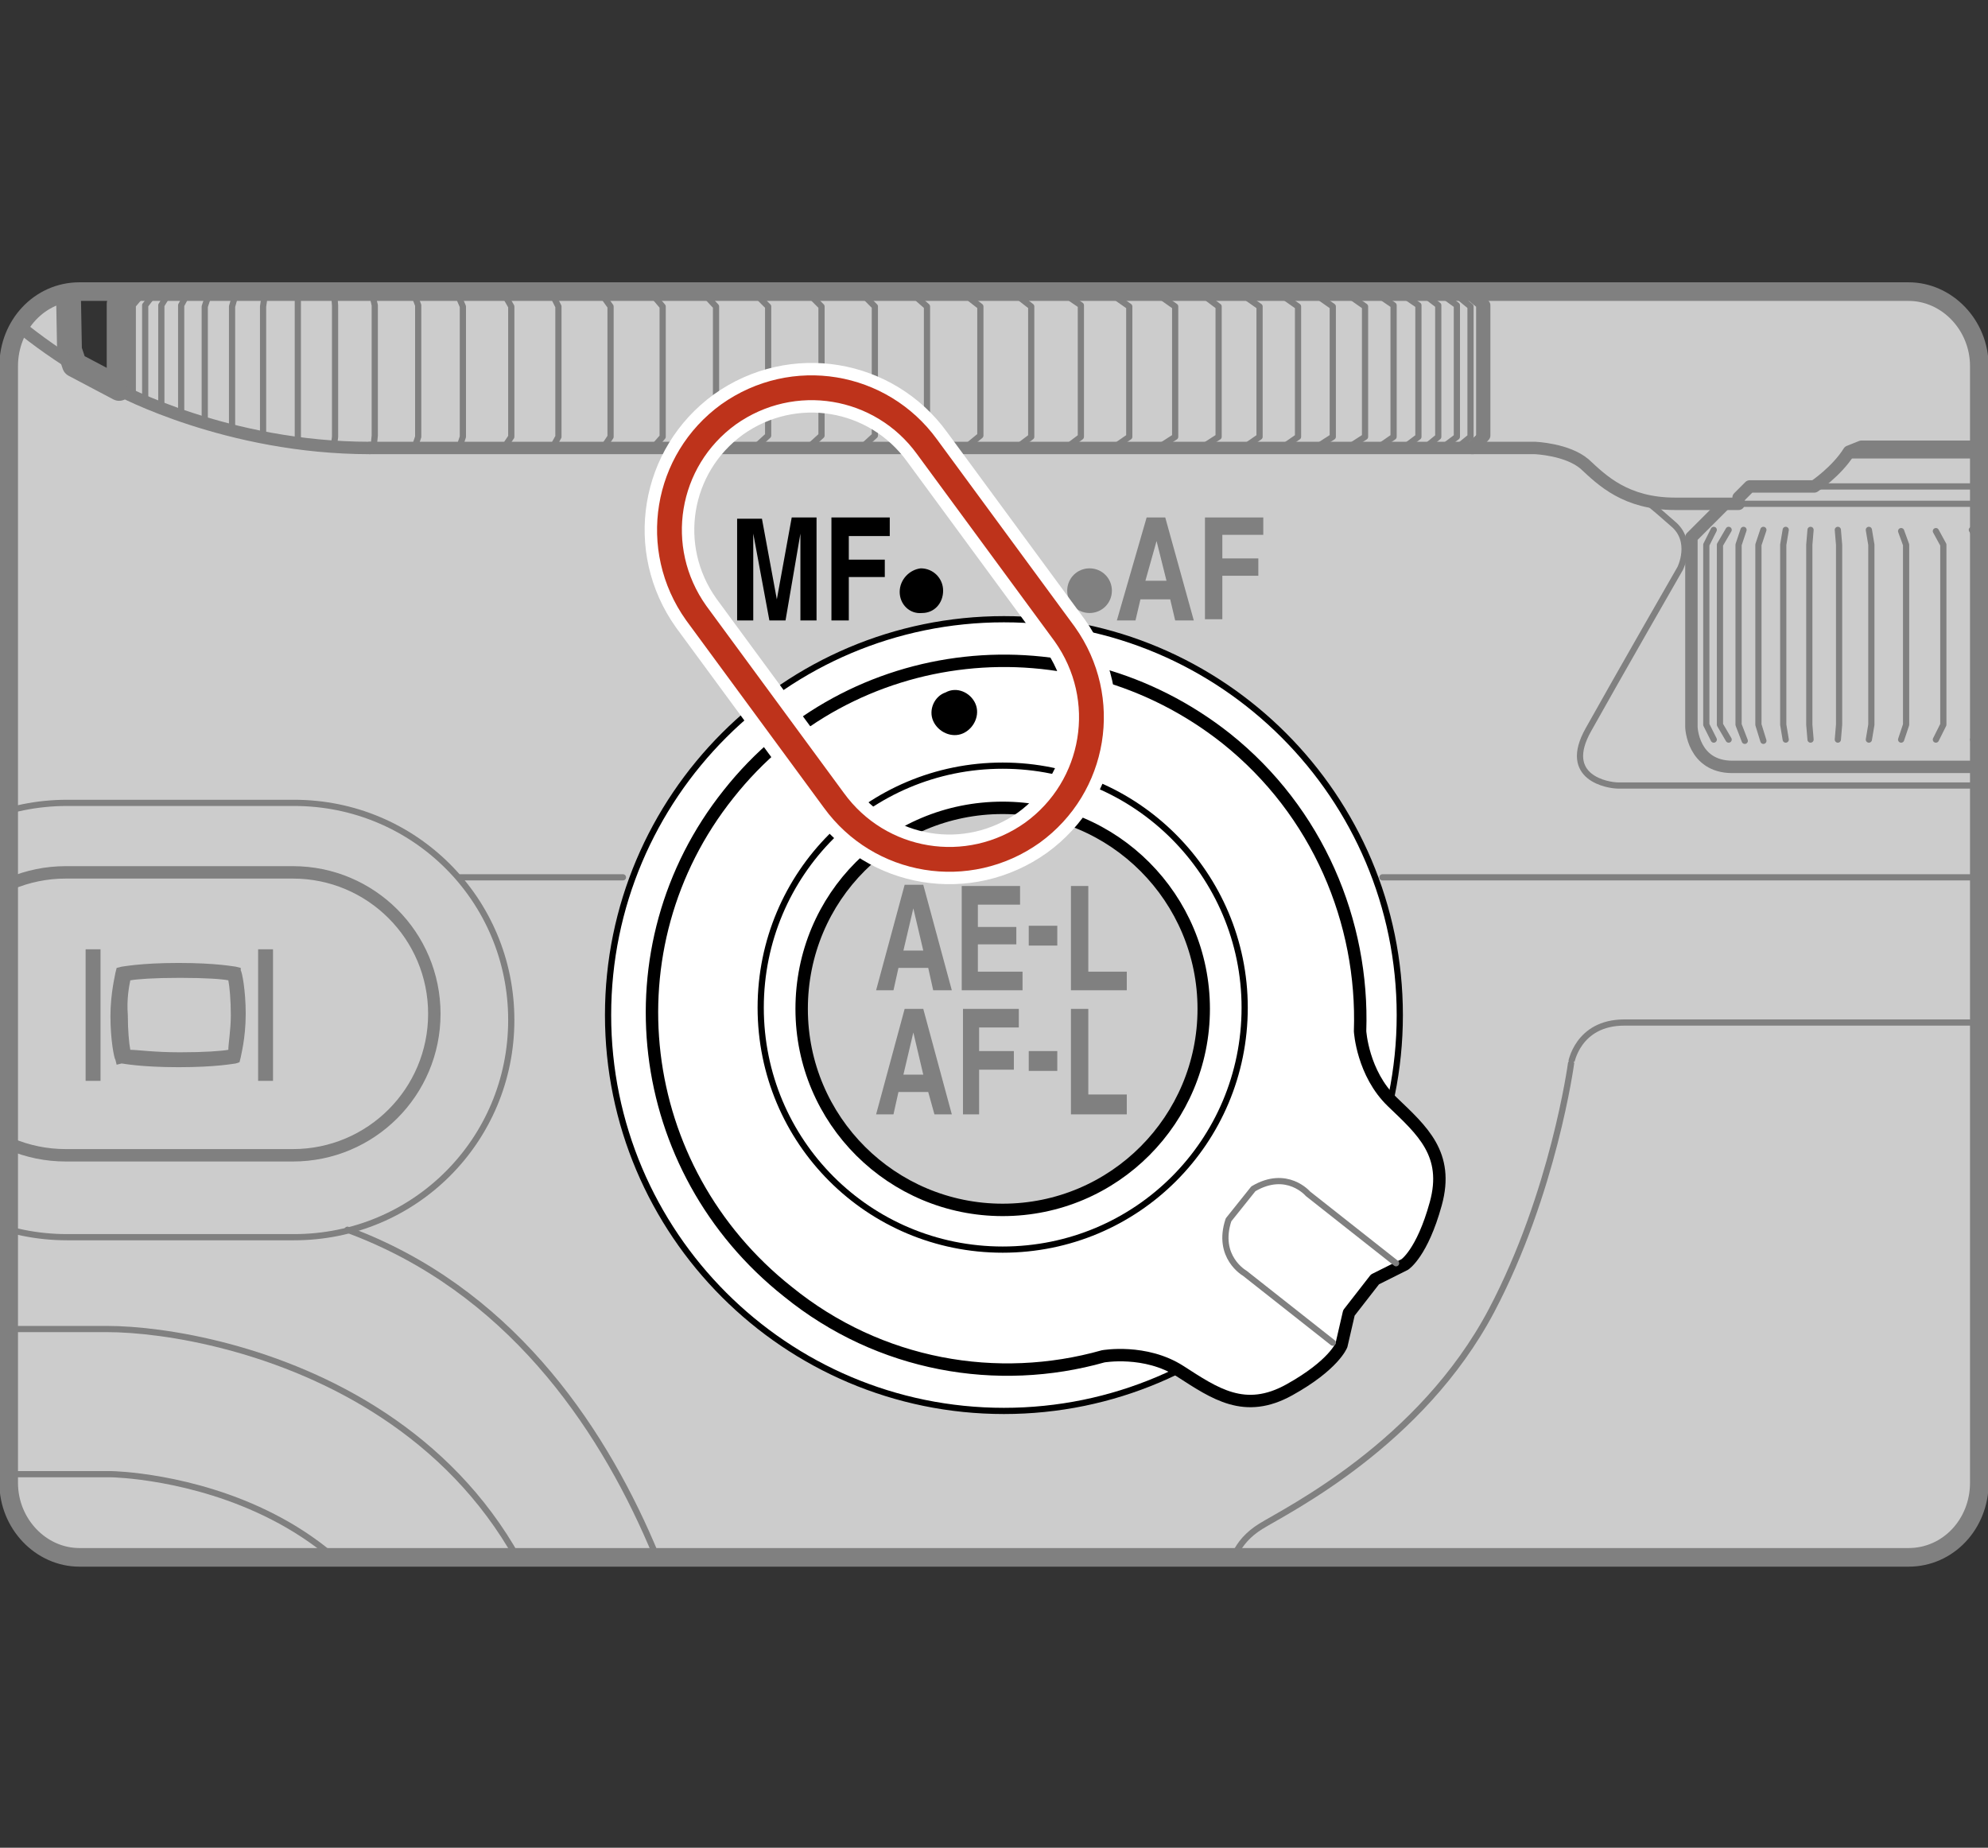 <?xml version="1.0" encoding="utf-8"?>
<!-- Generator: Adobe Illustrator 28.3.0, SVG Export Plug-In . SVG Version: 6.00 Build 0)  -->
<svg version="1.1" xmlns="http://www.w3.org/2000/svg" xmlns:xlink="http://www.w3.org/1999/xlink" x="0px" y="0px" width="160.2px"
	 height="148.9px" viewBox="0 0 160.2 148.9" style="enable-background:new 0 0 160.2 148.9;" xml:space="preserve">
<rect x="0" y="0" width="160.2" height="148.9" fill="#333333" stroke="none"/>
<style type="text/css">
	
		.st0{clip-path:url(#SVGID_00000139268891544235441150000005354870707520449409_);fill:#FFFFFF;stroke:#808080;stroke-linecap:round;stroke-linejoin:round;stroke-miterlimit:2;}
	
		.st1{clip-path:url(#SVGID_00000139268891544235441150000005354870707520449409_);fill:none;stroke:#808080;stroke-width:0.5;stroke-linecap:round;stroke-linejoin:round;stroke-miterlimit:2;}
	
		.st2{clip-path:url(#SVGID_00000139268891544235441150000005354870707520449409_);fill:#CCCCCC;stroke:#808080;stroke-width:2;stroke-linecap:round;stroke-linejoin:round;stroke-miterlimit:2;}
	
		.st3{clip-path:url(#SVGID_00000139268891544235441150000005354870707520449409_);fill:none;stroke:#808080;stroke-linecap:round;stroke-linejoin:round;stroke-miterlimit:2;}
	
		.st4{clip-path:url(#SVGID_00000139268891544235441150000005354870707520449409_);fill:none;stroke:#808080;stroke-width:1.5;stroke-linecap:round;stroke-linejoin:round;stroke-miterlimit:2;}
	.st5{clip-path:url(#SVGID_00000139268891544235441150000005354870707520449409_);}
	.st6{fill:#808080;}
	.st7{clip-path:url(#SVGID_00000139268891544235441150000005354870707520449409_);fill:#808080;}
	
		.st8{clip-path:url(#SVGID_00000139268891544235441150000005354870707520449409_);fill:none;stroke:#808080;stroke-width:0.5;stroke-linecap:round;stroke-linejoin:round;stroke-miterlimit:10;}
	
		.st9{clip-path:url(#SVGID_00000139268891544235441150000005354870707520449409_);fill-rule:evenodd;clip-rule:evenodd;fill:#808080;}
	
		.st10{clip-path:url(#SVGID_00000139268891544235441150000005354870707520449409_);fill:#CCCCCC;stroke:#808080;stroke-linecap:round;stroke-linejoin:round;stroke-miterlimit:2;}
	
		.st11{clip-path:url(#SVGID_00000139268891544235441150000005354870707520449409_);fill:#CCCCCC;stroke:#808080;stroke-width:0.5;stroke-linecap:round;stroke-linejoin:round;stroke-miterlimit:2;}
	.st12{clip-path:url(#SVGID_00000139268891544235441150000005354870707520449409_);fill:none;}
	
		.st13{clip-path:url(#SVGID_00000139268891544235441150000005354870707520449409_);fill:#FFFFFF;stroke:#000000;stroke-width:0.5;stroke-linecap:round;stroke-linejoin:round;stroke-miterlimit:2;}
	
		.st14{clip-path:url(#SVGID_00000139268891544235441150000005354870707520449409_);fill:#FFFFFF;stroke:#000000;stroke-linecap:round;stroke-linejoin:round;stroke-miterlimit:2;}
	
		.st15{clip-path:url(#SVGID_00000139268891544235441150000005354870707520449409_);fill:#CCCCCC;stroke:#000000;stroke-linecap:round;stroke-linejoin:round;stroke-miterlimit:2;}
	
		.st16{clip-path:url(#SVGID_00000139268891544235441150000005354870707520449409_);fill:none;stroke:#000000;stroke-width:0.5;stroke-linecap:round;stroke-linejoin:round;stroke-miterlimit:2;}
	.st17{fill:none;stroke:#808080;stroke-width:1.5;}
	.st18{fill:none;stroke:#FFFFFF;stroke-width:4;}
	.st19{fill:none;stroke:#BE331B;stroke-width:2;}
</style>
<g id="Layer_1">
</g>
<g id="Layer_2">
</g>
<g id="レイヤー_2">
</g>
<g id="master1">
	<g>
		<defs>
			<path id="SVGID_1_" d="M159.5,119.5c0,3.3-2.5,6-5.7,6H6.4c-3.1,0-5.7-2.7-5.7-6v-90c0-3.3,2.5-6,5.7-6h147.4
				c3.1,0,5.7,2.7,5.7,6V119.5z"/>
		</defs>
		<clipPath id="SVGID_00000055683393318864579530000003704430075430568585_">
			<use xlink:href="#SVGID_1_"  style="overflow:visible;"/>
		</clipPath>
		
			<path style="clip-path:url(#SVGID_00000055683393318864579530000003704430075430568585_);fill:#FFFFFF;stroke:#808080;stroke-linecap:round;stroke-linejoin:round;stroke-miterlimit:2;" d="
			M-132.9-113.7c0,1.1-0.9,2-2,2H-178c-1.1,0-2-0.9-2-2v-2.1c0-1.1,0.9-2,2-2h43.2c1.1,0,2,0.9,2,2V-113.7z"/>
		
			<path style="clip-path:url(#SVGID_00000055683393318864579530000003704430075430568585_);fill:none;stroke:#808080;stroke-width:0.5;stroke-linecap:round;stroke-linejoin:round;stroke-miterlimit:2;" d="
			M-185.4-113v1.3l-0.9,0.9h-11.8c0,0-1.6,0-1.6,1.5c0,1.5,0,8,0,8s0.1,1.3,1.7,1.3s80.5,0,82.1,0c1.6,0,1.7-1.3,1.7-1.3s0-6.5,0-8
			c0-1.5-1.6-1.5-1.6-1.5h-11.7l-0.9-0.9v-1.3"/>
		
			<path style="clip-path:url(#SVGID_00000055683393318864579530000003704430075430568585_);fill:#CCCCCC;stroke:#808080;stroke-width:2;stroke-linecap:round;stroke-linejoin:round;stroke-miterlimit:2;" d="
			M119.6,17.3h3.7c0,0,9.8-4.9,29.7-2.2c19.9,2.7,27.8,13,27.8,13c14.8,4.4,29.7,11.2,29.7,11.2h1.8l1,1v0.4h1.5
			c8.2,0,14.2,4.6,14.2,4.6h1.2c1.4,0,1.4,1.4,1.4,1.4v0.6l12.6,9.5c7.3,5.5,8.7,13.6,8.7,13.6s3.4,15.7,5,23.6
			c2,10.3,9,55.8,10.6,67.7c1.8,13.8,4.9,42.5,5.8,49.9c0.9,7.4,3.8,50.7,4.1,60.2c0.7,18.4,1.3,55.8,1.3,64.3
			c0,8.5-0.8,40.7-1,44.8c-0.2,4.1-0.9,17-1,17.5c-0.1,0.5-0.7,0.9-0.7,0.9l-1.1,18.3c-1.1,11.2-12.1,11.8-12.1,11.8h-73.5l-0.4,0.9
			l-1,0.4h-6.4l-1-0.4l-0.4-0.9l-0.4,0.9l-1,0.4h-6.4l-0.9-0.4l-0.4-0.9l-176.2,0v0.9h-132.9l-1.4,0.5h-38.2l-1-0.5h-119.2v-0.9h-16
			l-0.4,0.9l-0.9,0.4h-6.5l-0.9-0.4l-0.4-0.9h-18.4l-0.4,0.9l-0.9,0.4h-6.5l-0.9-0.4l-0.4-1l-6.5,0c0,0-11.6,0.4-20.3-7.1
			c-8.7-7.5-10.6-15.8-10.6-15.8s-0.8,0-3.3,0c-2.6,0-2.6-2.6-2.6-2.6v-78.3c-0.5-0.6-0.4-1.3-0.4-1.3s0-113.6,0-114.4
			c0-0.8,0.4-1.4,0.4-1.4s0-50.3,0-53c0-2.8,2.6-2.8,2.6-2.8h1.2V93.8l0.8-0.5v-6c0-11.7,7-23.3,15-30.9c8-7.5,20.3-10.6,20.3-10.6
			l16.9-4.2c10-2.4,13.6-5.5,20.8-11.4c7.2-5.9,11.5-17.8,11.5-17.8l10.4-28.8c0,0,0.9-2.6,3.7-2.6h2.3c0,0,4.1-0.1,4.7-4.1
			l6.5-36.3c0,0,2.3-16.5,7.3-25.7c5-9.2,15.4-18.4,37.5-19.9c0,0,1.9-0.2,3.9,0.1c2,0.3,4.9,0.8,4.9,0.8l2.3-4c0,0,1-2.6,4-3
			c3.1-0.4,9.9-1.2,9.9-1.2l0.8,0.6v0.2l1.2-0.1c0,0,1.6-3.8,5.5-3.8c3.9,0,78.9,0,82.8,0c3.9,0,5.5,3.8,5.5,3.8l1.2,0.1v-0.2
			l0.8-0.6c0,0,6.9,0.8,9.9,1.2c3.1,0.4,4,3,4,3l2.3,4c0,0,2.9-0.5,4.9-0.8c2-0.3,3.9-0.1,3.9-0.1c22.1,1.5,32.5,10.7,37.5,19.9
			c5,9.2,7.4,25.7,7.4,25.7l6.4,36.3c0.7,4,4.7,4.1,4.7,4.1h2.3c2.8,0,3.7,2.6,3.7,2.6l7.1,19.6L-13,4C-13,4,0.7,4,3,4
			c2.4,0,2.2,2.2,2.2,2.2l0.4,22l0.4,1.2l3.6,1.9l0-6.8l2.3-2.4v-2.1l-2.2-2.2V7.2L12.9,4h1.4V3.5l0.9-0.9h98.8l0.9,0.9V4h1.4
			l3.1,3.2L119.6,17.3z"/>
		
			<path style="clip-path:url(#SVGID_00000055683393318864579530000003704430075430568585_);fill:none;stroke:#808080;stroke-width:0.5;stroke-linecap:round;stroke-linejoin:round;stroke-miterlimit:2;" d="
			M111.4,70.7c54.9,0,92.9,0,92.9,0H253"/>
		
			<path style="clip-path:url(#SVGID_00000055683393318864579530000003704430075430568585_);fill:none;stroke:#808080;stroke-width:0.5;stroke-linecap:round;stroke-linejoin:round;stroke-miterlimit:2;" d="
			M-368.8,114.5c0,0,0-15.9,0-19.2c0-3.3,3.4-24.7,38.3-24.7c16.4,0,322.4,0,322.4,0"/>
		
			<line style="clip-path:url(#SVGID_00000055683393318864579530000003704430075430568585_);fill:none;stroke:#808080;stroke-width:0.5;stroke-linecap:round;stroke-linejoin:round;stroke-miterlimit:2;" x1="37.1" y1="70.7" x2="50.2" y2="70.7"/>
		
			<path style="clip-path:url(#SVGID_00000055683393318864579530000003704430075430568585_);fill:none;stroke:#808080;stroke-width:0.5;stroke-linecap:round;stroke-linejoin:round;stroke-miterlimit:2;" d="
			M-388.7,130.9h4.3c0,0,13.2-0.4,13.2-12.3V90.7c0-11.9-13.2-12.3-13.2-12.3h-2.2"/>
		
			<path style="clip-path:url(#SVGID_00000055683393318864579530000003704430075430568585_);fill:none;stroke:#808080;stroke-width:0.5;stroke-linecap:round;stroke-linejoin:round;stroke-miterlimit:2;" d="
			M-387.2,80.3h6c0,0,2.4,0.3,2.4,2.4s0,43.7,0,43.7s0,2.8-2.4,2.8c-2.4,0-5.2,0-5.2,0s-1.7,0.2-1.7-2.2c0-2.4,0-33.5,0-33.5"/>
		
			<path style="clip-path:url(#SVGID_00000055683393318864579530000003704430075430568585_);fill:none;stroke:#808080;stroke-width:0.5;stroke-linecap:round;stroke-linejoin:round;stroke-miterlimit:2;" d="
			M-375.3,127.7c-2.2,5.4-2.2,11.7-2.2,11.7v13"/>
		
			<path style="clip-path:url(#SVGID_00000055683393318864579530000003704430075430568585_);fill:none;stroke:#808080;stroke-width:0.5;stroke-linecap:round;stroke-linejoin:round;stroke-miterlimit:2;" d="
			M-5.5,96h-324.4c-23.1,0-35.1,11.7-41.3,22.5"/>
		
			<path style="clip-path:url(#SVGID_00000055683393318864579530000003704430075430568585_);fill:none;stroke:#808080;stroke-linecap:round;stroke-linejoin:round;stroke-miterlimit:2;" d="
			M5.3,93.1C-1,93.1-6.1,88-6.1,81.7c0-6.3,5.1-11.4,11.4-11.4h18.3c6.3,0,11.4,5.1,11.4,11.4c0,6.3-5.1,11.4-11.4,11.4H5.3z"/>
		
			<path style="clip-path:url(#SVGID_00000055683393318864579530000003704430075430568585_);fill:none;stroke:#808080;stroke-width:0.5;stroke-linecap:round;stroke-linejoin:round;stroke-miterlimit:2;" d="
			M5.4,99.7c-9.7,0-17.5-7.8-17.5-17.5c0-9.7,7.8-17.5,17.5-17.5h18.3c9.7,0,17.5,7.8,17.5,17.5c0,9.7-7.8,17.5-17.5,17.5H5.4z"/>
		
			<path style="clip-path:url(#SVGID_00000055683393318864579530000003704430075430568585_);fill:none;stroke:#808080;stroke-width:0.5;stroke-linecap:round;stroke-linejoin:round;stroke-miterlimit:2;" d="
			M57.6,142.6c0,0-3.8-34-29.6-43.5"/>
		
			<path style="clip-path:url(#SVGID_00000055683393318864579530000003704430075430568585_);fill:none;stroke:#808080;stroke-linecap:round;stroke-linejoin:round;stroke-miterlimit:2;" d="
			M210.5,39.2H189c0,0-1.8-1.2-2.8-2.8l-1-0.4h-35.2l-1,0.4c-1,1.6-2.8,2.8-2.8,2.8h-5.2l-0.9,0.9l0,0.5c0,0-1.2,0-5.1,0
			c-4,0-5.9-1.9-7.3-3.2c-1.4-1.2-4-1.3-4-1.3h-5.1"/>
		
			<line style="clip-path:url(#SVGID_00000055683393318864579530000003704430075430568585_);fill:none;stroke:#808080;stroke-width:0.5;stroke-linecap:round;stroke-linejoin:round;stroke-miterlimit:2;" x1="146.3" y1="39.2" x2="189" y2="39.2"/>
		
			<line style="clip-path:url(#SVGID_00000055683393318864579530000003704430075430568585_);fill:none;stroke:#808080;stroke-width:0.5;stroke-linecap:round;stroke-linejoin:round;stroke-miterlimit:2;" x1="140.2" y1="40.6" x2="213.4" y2="40.6"/>
		
			<path style="clip-path:url(#SVGID_00000055683393318864579530000003704430075430568585_);fill:none;stroke:#808080;stroke-width:0.5;stroke-linecap:round;stroke-linejoin:round;stroke-miterlimit:2;" d="
			M215.9,41.4c0,0,3.1-0.1,4.9,1.5c1.8,1.6,1.1,3.4,0.3,4.8c-0.8,1.4-1.5,2.7-2.7,4.1c-1.2,1.4-1.3,2.6-0.3,4.3
			c1.1,2,1.6,2.9,1.6,2.9s2.1,4.3-1.8,4.3c0,0-86.6,0-87.5,0c-0.8,0-4.6-0.6-2.4-4.5c2.4-4.3,7.4-13,7.4-13s1.1-2.2-0.6-3.6
			c-1.8-1.6-2.5-2.1-2.5-2.1"/>
		
			<path style="clip-path:url(#SVGID_00000055683393318864579530000003704430075430568585_);fill:none;stroke:#808080;stroke-linecap:round;stroke-linejoin:round;stroke-miterlimit:2;" d="
			M217.9,52.5v6.1c0,0-0.1,3.2-3.3,3.2h-75c-3.2,0-3.3-3.2-3.3-3.2V43.3l2.6-2.6"/>
		
			<polyline style="clip-path:url(#SVGID_00000055683393318864579530000003704430075430568585_);fill:none;stroke:#808080;stroke-linecap:round;stroke-linejoin:round;stroke-miterlimit:2;" points="
			215.2,40.6 217.9,43.3 217.9,52.8 		"/>
		
			<polyline style="clip-path:url(#SVGID_00000055683393318864579530000003704430075430568585_);fill:none;stroke:#808080;stroke-width:0.5;stroke-linecap:round;stroke-linejoin:round;stroke-miterlimit:2;" points="
			215.4,42.7 216,43.9 216,58.5 215.3,59.6 		"/>
		
			<polyline style="clip-path:url(#SVGID_00000055683393318864579530000003704430075430568585_);fill:none;stroke:#808080;stroke-width:0.5;stroke-linecap:round;stroke-linejoin:round;stroke-miterlimit:2;" points="
			213.1,42.7 214.5,43.9 214.5,58.4 213.2,59.5 		"/>
		
			<polyline style="clip-path:url(#SVGID_00000055683393318864579530000003704430075430568585_);fill:none;stroke:#808080;stroke-width:0.5;stroke-linecap:round;stroke-linejoin:round;stroke-miterlimit:2;" points="
			211.6,42.7 213.1,43.9 213.1,58.4 211.7,59.5 		"/>
		
			<polyline style="clip-path:url(#SVGID_00000055683393318864579530000003704430075430568585_);fill:none;stroke:#808080;stroke-width:0.5;stroke-linecap:round;stroke-linejoin:round;stroke-miterlimit:2;" points="
			209.8,42.7 211.2,43.9 211.2,58.4 209.9,59.5 		"/>
		
			<polyline style="clip-path:url(#SVGID_00000055683393318864579530000003704430075430568585_);fill:none;stroke:#808080;stroke-width:0.5;stroke-linecap:round;stroke-linejoin:round;stroke-miterlimit:2;" points="
			207.8,42.8 209.3,43.9 209.3,58.4 207.9,59.6 		"/>
		
			<polyline style="clip-path:url(#SVGID_00000055683393318864579530000003704430075430568585_);fill:none;stroke:#808080;stroke-width:0.5;stroke-linecap:round;stroke-linejoin:round;stroke-miterlimit:2;" points="
			205.6,42.8 207.1,43.9 207.1,58.4 205.7,59.6 		"/>
		
			<polyline style="clip-path:url(#SVGID_00000055683393318864579530000003704430075430568585_);fill:none;stroke:#808080;stroke-width:0.5;stroke-linecap:round;stroke-linejoin:round;stroke-miterlimit:2;" points="
			203.2,42.8 204.7,43.9 204.7,58.4 203.3,59.6 		"/>
		
			<polyline style="clip-path:url(#SVGID_00000055683393318864579530000003704430075430568585_);fill:none;stroke:#808080;stroke-width:0.5;stroke-linecap:round;stroke-linejoin:round;stroke-miterlimit:2;" points="
			200.6,42.8 202,43.9 202,58.4 200.6,59.6 		"/>
		
			<polyline style="clip-path:url(#SVGID_00000055683393318864579530000003704430075430568585_);fill:none;stroke:#808080;stroke-width:0.5;stroke-linecap:round;stroke-linejoin:round;stroke-miterlimit:2;" points="
			197.8,42.8 199.2,43.9 199.2,58.4 197.8,59.6 		"/>
		
			<polyline style="clip-path:url(#SVGID_00000055683393318864579530000003704430075430568585_);fill:none;stroke:#808080;stroke-width:0.5;stroke-linecap:round;stroke-linejoin:round;stroke-miterlimit:2;" points="
			194.8,42.8 196.2,43.9 196.2,58.4 194.8,59.6 		"/>
		
			<polyline style="clip-path:url(#SVGID_00000055683393318864579530000003704430075430568585_);fill:none;stroke:#808080;stroke-width:0.5;stroke-linecap:round;stroke-linejoin:round;stroke-miterlimit:2;" points="
			191.7,42.8 193.1,43.9 193.1,58.4 191.7,59.6 		"/>
		
			<polyline style="clip-path:url(#SVGID_00000055683393318864579530000003704430075430568585_);fill:none;stroke:#808080;stroke-width:0.5;stroke-linecap:round;stroke-linejoin:round;stroke-miterlimit:2;" points="
			188.4,42.8 189.9,43.9 189.9,58.4 188.5,59.6 		"/>
		
			<polyline style="clip-path:url(#SVGID_00000055683393318864579530000003704430075430568585_);fill:none;stroke:#808080;stroke-width:0.5;stroke-linecap:round;stroke-linejoin:round;stroke-miterlimit:2;" points="
			185.1,42.8 186.5,43.9 186.5,58.4 185.2,59.6 		"/>
		
			<polyline style="clip-path:url(#SVGID_00000055683393318864579530000003704430075430568585_);fill:none;stroke:#808080;stroke-width:0.5;stroke-linecap:round;stroke-linejoin:round;stroke-miterlimit:2;" points="
			181.7,42.8 183.1,43.9 183.1,58.4 181.8,59.6 		"/>
		
			<polyline style="clip-path:url(#SVGID_00000055683393318864579530000003704430075430568585_);fill:none;stroke:#808080;stroke-width:0.5;stroke-linecap:round;stroke-linejoin:round;stroke-miterlimit:2;" points="
			178.3,42.8 179.8,43.9 179.8,58.4 178.4,59.6 		"/>
		
			<polyline style="clip-path:url(#SVGID_00000055683393318864579530000003704430075430568585_);fill:none;stroke:#808080;stroke-width:0.5;stroke-linecap:round;stroke-linejoin:round;stroke-miterlimit:2;" points="
			175,42.7 176.3,43.9 176.3,58.4 175.1,59.6 		"/>
		
			<polyline style="clip-path:url(#SVGID_00000055683393318864579530000003704430075430568585_);fill:none;stroke:#808080;stroke-width:0.5;stroke-linecap:round;stroke-linejoin:round;stroke-miterlimit:2;" points="
			171.6,42.7 172.9,43.9 172.9,58.4 171.7,59.6 		"/>
		
			<polyline style="clip-path:url(#SVGID_00000055683393318864579530000003704430075430568585_);fill:none;stroke:#808080;stroke-width:0.5;stroke-linecap:round;stroke-linejoin:round;stroke-miterlimit:2;" points="
			168.4,42.7 169.4,43.9 169.4,58.4 168.4,59.6 		"/>
		
			<polyline style="clip-path:url(#SVGID_00000055683393318864579530000003704430075430568585_);fill:none;stroke:#808080;stroke-width:0.5;stroke-linecap:round;stroke-linejoin:round;stroke-miterlimit:2;" points="
			165.1,42.7 166.1,43.9 166.1,58.4 165.1,59.6 		"/>
		
			<polyline style="clip-path:url(#SVGID_00000055683393318864579530000003704430075430568585_);fill:none;stroke:#808080;stroke-width:0.5;stroke-linecap:round;stroke-linejoin:round;stroke-miterlimit:2;" points="
			162,42.8 162.8,43.9 162.8,58.4 162,59.6 		"/>
		
			<polyline style="clip-path:url(#SVGID_00000055683393318864579530000003704430075430568585_);fill:none;stroke:#808080;stroke-width:0.5;stroke-linecap:round;stroke-linejoin:round;stroke-miterlimit:2;" points="
			158.9,42.7 159.6,43.9 159.6,58.4 159,59.6 		"/>
		
			<polyline style="clip-path:url(#SVGID_00000055683393318864579530000003704430075430568585_);fill:none;stroke:#808080;stroke-width:0.5;stroke-linecap:round;stroke-linejoin:round;stroke-miterlimit:2;" points="
			156,42.8 156.6,43.9 156.6,58.4 156,59.6 		"/>
		
			<polyline style="clip-path:url(#SVGID_00000055683393318864579530000003704430075430568585_);fill:none;stroke:#808080;stroke-width:0.5;stroke-linecap:round;stroke-linejoin:round;stroke-miterlimit:2;" points="
			153.2,42.8 153.6,43.9 153.6,58.4 153.2,59.6 		"/>
		
			<polyline style="clip-path:url(#SVGID_00000055683393318864579530000003704430075430568585_);fill:none;stroke:#808080;stroke-width:0.5;stroke-linecap:round;stroke-linejoin:round;stroke-miterlimit:2;" points="
			150.6,42.7 150.8,43.9 150.8,58.4 150.6,59.6 		"/>
		
			<polyline style="clip-path:url(#SVGID_00000055683393318864579530000003704430075430568585_);fill:none;stroke:#808080;stroke-width:0.5;stroke-linecap:round;stroke-linejoin:round;stroke-miterlimit:2;" points="
			148.1,42.7 148.2,43.9 148.2,58.4 148.1,59.6 		"/>
		
			<polyline style="clip-path:url(#SVGID_00000055683393318864579530000003704430075430568585_);fill:none;stroke:#808080;stroke-width:0.5;stroke-linecap:round;stroke-linejoin:round;stroke-miterlimit:2;" points="
			145.9,42.7 145.8,43.9 145.8,58.4 145.9,59.6 		"/>
		
			<polyline style="clip-path:url(#SVGID_00000055683393318864579530000003704430075430568585_);fill:none;stroke:#808080;stroke-width:0.5;stroke-linecap:round;stroke-linejoin:round;stroke-miterlimit:2;" points="
			143.9,42.7 143.7,43.9 143.7,58.4 143.9,59.6 		"/>
		
			<polyline style="clip-path:url(#SVGID_00000055683393318864579530000003704430075430568585_);fill:none;stroke:#808080;stroke-width:0.5;stroke-linecap:round;stroke-linejoin:round;stroke-miterlimit:2;" points="
			142.1,42.7 141.7,43.9 141.7,58.4 142.1,59.7 		"/>
		
			<polyline style="clip-path:url(#SVGID_00000055683393318864579530000003704430075430568585_);fill:none;stroke:#808080;stroke-width:0.5;stroke-linecap:round;stroke-linejoin:round;stroke-miterlimit:2;" points="
			140.5,42.7 140.1,43.9 140.1,58.4 140.6,59.7 		"/>
		
			<polyline style="clip-path:url(#SVGID_00000055683393318864579530000003704430075430568585_);fill:none;stroke:#808080;stroke-width:0.5;stroke-linecap:round;stroke-linejoin:round;stroke-miterlimit:2;" points="
			139.3,42.7 138.6,43.9 138.6,58.4 139.3,59.6 		"/>
		
			<polyline style="clip-path:url(#SVGID_00000055683393318864579530000003704430075430568585_);fill:none;stroke:#808080;stroke-width:0.5;stroke-linecap:round;stroke-linejoin:round;stroke-miterlimit:2;" points="
			138.1,42.7 137.5,43.9 137.5,58.4 138.1,59.6 		"/>
		
			<path style="clip-path:url(#SVGID_00000055683393318864579530000003704430075430568585_);fill:none;stroke:#808080;stroke-width:0.5;stroke-linecap:round;stroke-linejoin:round;stroke-miterlimit:2;" d="
			M130.9,82.4h59.3c0,0,12.1,0,25,6c12.9,6,28.7,21.8,31.6,41.8c2.7,18.9,4.9,38.8,4.9,38.8s1.2,15.8-6.8,23.9
			c-8.4,8.5-22.5,22.2-22.5,22.2s-9.3,9-9.3,22.7c0,13.7,0,104.1,0,104.1s-0.5,8-6,13.8c-6.7,7-15.6,15.5-15.6,15.5
			s-2.3,2.5-5.1,1.2c-3-1.4-2.7-3.5-2.7-4.4V237.6c0,0,1.9-20.7-16.1-37.2c-15.3-14.1-60-53.5-60-53.5s-6-4.7-7.2-10.4
			c-1.2-5.8-1.3-8.2-1.3-9.3c0-1.1,0.4-2.9,2.5-4.2c2.1-1.3,12.9-6.6,18.6-17.4c5-9.5,6.4-19.9,6.4-19.9S127.1,82.4,130.9,82.4z"/>
		
			<path style="clip-path:url(#SVGID_00000055683393318864579530000003704430075430568585_);fill:none;stroke:#808080;stroke-width:0.5;stroke-linecap:round;stroke-linejoin:round;stroke-miterlimit:2;" d="
			M49.6,342.4c0,0,0,47.2,0,53c0,5.8,5.4,5.6,5.4,5.6s90.6,0,99,0c8.3,0,12.9-5.3,12.9-5.3l7.8-7.8c5.8-5.8,5.2-13,5.2-13
			s0-115.4,0-137.2c0-21.8-15.1-33.9-15.1-33.9l-59.1-53.4c-9.3-8.2-20.4-7.8-20.4-7.8H53.8c0,0-2.4,0-3,2.9l-0.9,4.6v40.1l-0.6,2.6
			"/>
		
			<path style="clip-path:url(#SVGID_00000055683393318864579530000003704430075430568585_);fill:none;stroke:#808080;stroke-width:0.5;stroke-linecap:round;stroke-linejoin:round;stroke-miterlimit:2;" d="
			M214.8,228.6c0,0,18.2,0.8,36.6,9.7c19.2,9.3,27.1,24.6,27.2,36.8"/>
		
			<path style="clip-path:url(#SVGID_00000055683393318864579530000003704430075430568585_);fill:none;stroke:#808080;stroke-width:0.5;stroke-linecap:round;stroke-linejoin:round;stroke-miterlimit:2;" d="
			M255.2,79.3c0,0,1.6,18.3-0.5,29.6c-2.2,11.3-3.2,23.7-1.9,34.4c1.3,10.8,5.6,46.5,8.6,53.2c3,6.7,15.1,29,15.1,45.7"/>
		
			<path style="clip-path:url(#SVGID_00000055683393318864579530000003704430075430568585_);fill:none;stroke:#808080;stroke-width:0.5;stroke-linecap:round;stroke-linejoin:round;stroke-miterlimit:2;" d="
			M-367.8,152.9v-7.4c0-36,34.6-38.4,34.6-38.4h240.9c0,0,3.6,0.1,5.7-0.8c3.2-1.4,5.1-2.8,7.2-4.5c2.1-1.7,3.8-2.5,7.3-2.5h42.5
			c3.5,0,5.2,0.8,7.3,2.5c2.1,1.7,4,3.1,7.2,4.5c2.2,0.9,5.7,0.8,5.7,0.8s11.1,0,18,0c9.3,0,37.7,6,37.7,37.8v47.6"/>
		
			<line style="clip-path:url(#SVGID_00000055683393318864579530000003704430075430568585_);fill:none;stroke:#808080;stroke-width:0.5;stroke-linecap:round;stroke-linejoin:round;stroke-miterlimit:2;" x1="-74.8" y1="100.8" x2="-74.8" y2="118.8"/>
		
			<line style="clip-path:url(#SVGID_00000055683393318864579530000003704430075430568585_);fill:none;stroke:#808080;stroke-width:0.5;stroke-linecap:round;stroke-linejoin:round;stroke-miterlimit:2;" x1="-27.2" y1="100.8" x2="-27.2" y2="118.8"/>
		
			<line style="clip-path:url(#SVGID_00000055683393318864579530000003704430075430568585_);fill:none;stroke:#808080;stroke-width:0.5;stroke-linecap:round;stroke-linejoin:round;stroke-miterlimit:2;" x1="-74.8" y1="413.9" x2="-74.8" y2="427.1"/>
		
			<line style="clip-path:url(#SVGID_00000055683393318864579530000003704430075430568585_);fill:none;stroke:#808080;stroke-width:0.5;stroke-linecap:round;stroke-linejoin:round;stroke-miterlimit:2;" x1="-27.2" y1="413.9" x2="-27.2" y2="427.1"/>
		
			<path style="clip-path:url(#SVGID_00000055683393318864579530000003704430075430568585_);fill:none;stroke:#808080;stroke-width:0.5;stroke-linecap:round;stroke-linejoin:round;stroke-miterlimit:2;" d="
			M46.3,342.7v45.9c0,31.8-28.4,37.8-37.7,37.8c-6.9,0-23.8,0-23.8,0c-2.4,0-8.7,1.1-18.2,1.1h-38.1c-9.4,0-15.7-1.1-18.2-1.1
			c-2.4,0-243.7,0-243.7,0s-19.5-1.3-29.2-17.3l-1.3-2.5"/>
		
			<path style="clip-path:url(#SVGID_00000055683393318864579530000003704430075430568585_);fill:none;stroke:#808080;stroke-width:0.5;stroke-linecap:round;stroke-linejoin:round;stroke-miterlimit:2;" d="
			M-356.2,325.7V383v5.5c0,24.6,24.4,26.3,24.4,26.3h248.3c0,0,1.4,0.1,3.1-0.3c1.7-0.4,4.1-1.4,9-1.4h41.2c4.9,0,7.2,0.9,9,1.4
			c1.7,0.4,3.1,0.3,3.1,0.3H9c0,0,26-1.1,26-26.3V145.1c0-25.9-26-26.3-26-26.3h-27.2c0,0-1.4-0.1-3.1,0.3c-1.7,0.4-4.1,1.4-9,1.4
			h-41.2c-4.9,0-7.2-0.9-9-1.4c-1.7-0.4-3.1-0.3-3.1-0.3h-249.7c0,0-23,1.7-23,26.3v5.5v57.8"/>
		
			<path style="clip-path:url(#SVGID_00000055683393318864579530000003704430075430568585_);fill:none;stroke:#808080;stroke-linecap:round;stroke-linejoin:round;stroke-miterlimit:2;" d="
			M-349.9,326.6v61.9c0,0,0.8,19.7,19.6,19.7H8.6c18.8,0,19.6-19.7,19.6-19.7V145.1c0,0-0.8-19.7-19.6-19.7h-338.9
			c-18.8,0-19.6,19.7-19.6,19.7v62.1"/>
		
			<path style="clip-path:url(#SVGID_00000055683393318864579530000003704430075430568585_);fill:none;stroke:#808080;stroke-width:0.5;stroke-linecap:round;stroke-linejoin:round;stroke-miterlimit:2;" d="
			M-336.3,326.7v61.9c0,0-0.4,6.3,6.1,6.3H8.5c6.5,0,6.1-6.3,6.1-6.3V145c0,0,0.4-6.3-6.1-6.3h-338.7c-6.5,0-6.1,6.3-6.1,6.3v62.3"
			/>
		
			<path style="clip-path:url(#SVGID_00000055683393318864579530000003704430075430568585_);fill:none;stroke:#808080;stroke-width:0.5;stroke-linecap:round;stroke-linejoin:round;stroke-miterlimit:2;" d="
			M34.9,342.7h11.4c0,0,11,0.4,11-10V202.5c0-10.3-11-10-11-10H34.9"/>
		
			<path style="clip-path:url(#SVGID_00000055683393318864579530000003704430075430568585_);fill:none;stroke:#808080;stroke-width:0.5;stroke-linecap:round;stroke-linejoin:round;stroke-miterlimit:2;" d="
			M105.9,232.3c0,11.4-9.3,20.7-20.7,20.7c-11.4,0-20.7-9.2-20.7-20.7c0-11.4,9.2-20.7,20.7-20.7
			C96.6,211.6,105.9,220.8,105.9,232.3z"/>
		
			<path style="clip-path:url(#SVGID_00000055683393318864579530000003704430075430568585_);fill:none;stroke:#808080;stroke-linecap:round;stroke-linejoin:round;stroke-miterlimit:2;" d="
			M99.9,232.3c0,8.1-6.5,14.6-14.6,14.6c-8.1,0-14.6-6.5-14.6-14.6s6.5-14.6,14.6-14.6C93.3,217.6,99.9,224.2,99.9,232.3z"/>
		
			<path style="clip-path:url(#SVGID_00000055683393318864579530000003704430075430568585_);fill:none;stroke:#808080;stroke-width:0.5;stroke-linecap:round;stroke-linejoin:round;stroke-miterlimit:2;" d="
			M105.7,172.9c0,11.4-9.2,20.7-20.7,20.7c-11.4,0-20.7-9.2-20.7-20.7c0-11.4,9.3-20.7,20.7-20.7
			C96.5,152.2,105.7,161.5,105.7,172.9z"/>
		
			<path style="clip-path:url(#SVGID_00000055683393318864579530000003704430075430568585_);fill:none;stroke:#808080;stroke-linecap:round;stroke-linejoin:round;stroke-miterlimit:2;" d="
			M99.7,172.9c0,8.1-6.5,14.6-14.6,14.6s-14.6-6.5-14.6-14.6c0-8.1,6.5-14.6,14.6-14.6S99.7,164.8,99.7,172.9z"/>
		
			<path style="clip-path:url(#SVGID_00000055683393318864579530000003704430075430568585_);fill:none;stroke:#808080;stroke-width:0.5;stroke-linecap:round;stroke-linejoin:round;stroke-miterlimit:2;" d="
			M167.1,232.3c0,11.4-9.3,20.7-20.7,20.7c-11.4,0-20.7-9.2-20.7-20.7c0-11.4,9.2-20.7,20.7-20.7
			C157.9,211.6,167.1,220.8,167.1,232.3z"/>
		
			<path style="clip-path:url(#SVGID_00000055683393318864579530000003704430075430568585_);fill:none;stroke:#808080;stroke-linecap:round;stroke-linejoin:round;stroke-miterlimit:2;" d="
			M161.1,232.3c0,8.1-6.5,14.6-14.6,14.6c-8.1,0-14.6-6.5-14.6-14.6s6.5-14.6,14.6-14.6C154.5,217.6,161.1,224.2,161.1,232.3z"/>
		
			<path style="clip-path:url(#SVGID_00000055683393318864579530000003704430075430568585_);fill:none;stroke:#808080;stroke-width:0.5;stroke-linecap:round;stroke-linejoin:round;stroke-miterlimit:2;" d="
			M105.9,367.6c0,11.4-9.3,20.7-20.7,20.7c-11.4,0-20.7-9.3-20.7-20.7c0-11.4,9.2-20.7,20.7-20.7
			C96.6,346.9,105.9,356.2,105.9,367.6z"/>
		
			<path style="clip-path:url(#SVGID_00000055683393318864579530000003704430075430568585_);fill:none;stroke:#808080;stroke-linecap:round;stroke-linejoin:round;stroke-miterlimit:2;" d="
			M99.9,367.6c0,8.1-6.5,14.6-14.6,14.6c-8.1,0-14.6-6.5-14.6-14.6s6.5-14.6,14.6-14.6C93.3,352.9,99.9,359.5,99.9,367.6z"/>
		
			<path style="clip-path:url(#SVGID_00000055683393318864579530000003704430075430568585_);fill:none;stroke:#808080;stroke-linecap:round;stroke-linejoin:round;stroke-miterlimit:2;" d="
			M160,367.6c0,7.5-6,13.5-13.5,13.5c-7.5,0-13.5-6-13.5-13.5c0-7.5,6-13.5,13.5-13.5C153.9,354.1,160,360.1,160,367.6z"/>
		
			<path style="clip-path:url(#SVGID_00000055683393318864579530000003704430075430568585_);fill:none;stroke:#808080;stroke-width:0.5;stroke-linecap:round;stroke-linejoin:round;stroke-miterlimit:2;" d="
			M163.2,367.6c0,9.2-7.5,16.7-16.7,16.7c-9.2,0-16.7-7.5-16.7-16.7c0-9.2,7.5-16.7,16.7-16.7C155.7,350.8,163.2,358.3,163.2,367.6z
			"/>
		
			<path style="clip-path:url(#SVGID_00000055683393318864579530000003704430075430568585_);fill:none;stroke:#808080;stroke-width:0.5;stroke-linecap:round;stroke-linejoin:round;stroke-miterlimit:2;" d="
			M132.3,299.9c0,9-7.3,16.4-16.4,16.4c-9,0-16.4-7.3-16.4-16.4c0-9,7.3-16.4,16.4-16.4C125,283.5,132.3,290.9,132.3,299.9z"/>
		
			<path style="clip-path:url(#SVGID_00000055683393318864579530000003704430075430568585_);fill:none;stroke:#808080;stroke-linecap:round;stroke-linejoin:round;stroke-miterlimit:2;" d="
			M129.5,299.9c0,7.5-6.1,13.5-13.5,13.5c-7.5,0-13.5-6.1-13.5-13.5c0-7.5,6.1-13.6,13.5-13.6C123.5,286.3,129.5,292.4,129.5,299.9z
			"/>
		
			<path style="clip-path:url(#SVGID_00000055683393318864579530000003704430075430568585_);fill:none;stroke:#808080;stroke-width:0.5;stroke-linecap:round;stroke-linejoin:round;stroke-miterlimit:2;" d="
			M140.7,299.9c0,13.7-11.1,24.9-24.9,24.9c-13.7,0-24.9-11.1-24.9-24.9c0-13.7,11.1-24.9,24.9-24.9
			C129.5,275,140.7,286.2,140.7,299.9z"/>
		
			<path style="clip-path:url(#SVGID_00000055683393318864579530000003704430075430568585_);fill:none;stroke:#808080;stroke-width:0.5;stroke-linecap:round;stroke-linejoin:round;stroke-miterlimit:2;" d="
			M155.3,300c0,21.8-17.7,39.5-39.5,39.5c-21.8,0-39.5-17.7-39.5-39.5c0-21.8,17.7-39.5,39.5-39.5
			C137.6,260.5,155.3,278.2,155.3,300z"/>
		
			<path style="clip-path:url(#SVGID_00000055683393318864579530000003704430075430568585_);fill:none;stroke:#808080;stroke-linecap:round;stroke-linejoin:round;stroke-miterlimit:2;" d="
			M152.2,300c0,20.1-16.3,36.5-36.5,36.5c-20.2,0-36.5-16.3-36.5-36.5c0-20.2,16.3-36.5,36.5-36.5
			C135.9,263.5,152.2,279.9,152.2,300z"/>
		
			<path style="clip-path:url(#SVGID_00000055683393318864579530000003704430075430568585_);fill:none;stroke:#808080;stroke-width:0.5;stroke-linecap:round;stroke-linejoin:round;stroke-miterlimit:2;" d="
			M162.2,300.1c0,25.6-20.8,46.4-46.4,46.4c-25.7,0-46.4-20.8-46.4-46.4c0-25.7,20.8-46.4,46.4-46.4
			C141.4,253.6,162.2,274.4,162.2,300.1z"/>
		
			<line style="clip-path:url(#SVGID_00000055683393318864579530000003704430075430568585_);fill:none;stroke:#808080;stroke-width:0.5;stroke-linecap:round;stroke-linejoin:round;stroke-miterlimit:2;" x1="115.8" y1="324.9" x2="115.8" y2="336.5"/>
		
			<line style="clip-path:url(#SVGID_00000055683393318864579530000003704430075430568585_);fill:none;stroke:#808080;stroke-width:0.5;stroke-linecap:round;stroke-linejoin:round;stroke-miterlimit:2;" x1="115.8" y1="263.5" x2="115.8" y2="274.8"/>
		
			<line style="clip-path:url(#SVGID_00000055683393318864579530000003704430075430568585_);fill:none;stroke:#808080;stroke-width:0.5;stroke-linecap:round;stroke-linejoin:round;stroke-miterlimit:2;" x1="120.6" y1="324.4" x2="122.9" y2="335.8"/>
		
			<line style="clip-path:url(#SVGID_00000055683393318864579530000003704430075430568585_);fill:none;stroke:#808080;stroke-width:0.5;stroke-linecap:round;stroke-linejoin:round;stroke-miterlimit:2;" x1="108.6" y1="264.2" x2="110.8" y2="275.3"/>
		
			<line style="clip-path:url(#SVGID_00000055683393318864579530000003704430075430568585_);fill:none;stroke:#808080;stroke-width:0.5;stroke-linecap:round;stroke-linejoin:round;stroke-miterlimit:2;" x1="125.3" y1="323" x2="129.7" y2="333.8"/>
		
			<line style="clip-path:url(#SVGID_00000055683393318864579530000003704430075430568585_);fill:none;stroke:#808080;stroke-width:0.5;stroke-linecap:round;stroke-linejoin:round;stroke-miterlimit:2;" x1="101.8" y1="266.3" x2="106.1" y2="276.8"/>
		
			<line style="clip-path:url(#SVGID_00000055683393318864579530000003704430075430568585_);fill:none;stroke:#808080;stroke-width:0.5;stroke-linecap:round;stroke-linejoin:round;stroke-miterlimit:2;" x1="129.6" y1="320.7" x2="136" y2="330.4"/>
		
			<line style="clip-path:url(#SVGID_00000055683393318864579530000003704430075430568585_);fill:none;stroke:#808080;stroke-width:0.5;stroke-linecap:round;stroke-linejoin:round;stroke-miterlimit:2;" x1="95.5" y1="269.7" x2="101.8" y2="279.1"/>
		
			<line style="clip-path:url(#SVGID_00000055683393318864579530000003704430075430568585_);fill:none;stroke:#808080;stroke-width:0.5;stroke-linecap:round;stroke-linejoin:round;stroke-miterlimit:2;" x1="133.4" y1="317.6" x2="141.6" y2="325.8"/>
		
			<line style="clip-path:url(#SVGID_00000055683393318864579530000003704430075430568585_);fill:none;stroke:#808080;stroke-width:0.5;stroke-linecap:round;stroke-linejoin:round;stroke-miterlimit:2;" x1="90" y1="274.2" x2="98" y2="282.2"/>
		
			<line style="clip-path:url(#SVGID_00000055683393318864579530000003704430075430568585_);fill:none;stroke:#808080;stroke-width:0.5;stroke-linecap:round;stroke-linejoin:round;stroke-miterlimit:2;" x1="136.5" y1="313.9" x2="146.1" y2="320.3"/>
		
			<line style="clip-path:url(#SVGID_00000055683393318864579530000003704430075430568585_);fill:none;stroke:#808080;stroke-width:0.5;stroke-linecap:round;stroke-linejoin:round;stroke-miterlimit:2;" x1="85.4" y1="279.8" x2="94.8" y2="286.1"/>
		
			<line style="clip-path:url(#SVGID_00000055683393318864579530000003704430075430568585_);fill:none;stroke:#808080;stroke-width:0.5;stroke-linecap:round;stroke-linejoin:round;stroke-miterlimit:2;" x1="138.8" y1="309.6" x2="149.5" y2="314"/>
		
			<line style="clip-path:url(#SVGID_00000055683393318864579530000003704430075430568585_);fill:none;stroke:#808080;stroke-width:0.5;stroke-linecap:round;stroke-linejoin:round;stroke-miterlimit:2;" x1="82.1" y1="286.1" x2="92.5" y2="290.4"/>
		
			<line style="clip-path:url(#SVGID_00000055683393318864579530000003704430075430568585_);fill:none;stroke:#808080;stroke-width:0.5;stroke-linecap:round;stroke-linejoin:round;stroke-miterlimit:2;" x1="140.2" y1="304.9" x2="151.6" y2="307.2"/>
		
			<line style="clip-path:url(#SVGID_00000055683393318864579530000003704430075430568585_);fill:none;stroke:#808080;stroke-width:0.5;stroke-linecap:round;stroke-linejoin:round;stroke-miterlimit:2;" x1="80" y1="292.9" x2="91.1" y2="295.1"/>
		
			<line style="clip-path:url(#SVGID_00000055683393318864579530000003704430075430568585_);fill:none;stroke:#808080;stroke-width:0.5;stroke-linecap:round;stroke-linejoin:round;stroke-miterlimit:2;" x1="140.7" y1="300.1" x2="152.3" y2="300.1"/>
		
			<line style="clip-path:url(#SVGID_00000055683393318864579530000003704430075430568585_);fill:none;stroke:#808080;stroke-width:0.5;stroke-linecap:round;stroke-linejoin:round;stroke-miterlimit:2;" x1="79.3" y1="300.1" x2="90.6" y2="300.1"/>
		
			<line style="clip-path:url(#SVGID_00000055683393318864579530000003704430075430568585_);fill:none;stroke:#808080;stroke-width:0.5;stroke-linecap:round;stroke-linejoin:round;stroke-miterlimit:2;" x1="140.2" y1="295.2" x2="151.6" y2="292.9"/>
		
			<line style="clip-path:url(#SVGID_00000055683393318864579530000003704430075430568585_);fill:none;stroke:#808080;stroke-width:0.5;stroke-linecap:round;stroke-linejoin:round;stroke-miterlimit:2;" x1="80" y1="307.2" x2="91.1" y2="305"/>
		
			<line style="clip-path:url(#SVGID_00000055683393318864579530000003704430075430568585_);fill:none;stroke:#808080;stroke-width:0.5;stroke-linecap:round;stroke-linejoin:round;stroke-miterlimit:2;" x1="138.8" y1="290.5" x2="149.5" y2="286.1"/>
		
			<line style="clip-path:url(#SVGID_00000055683393318864579530000003704430075430568585_);fill:none;stroke:#808080;stroke-width:0.5;stroke-linecap:round;stroke-linejoin:round;stroke-miterlimit:2;" x1="82.1" y1="314" x2="92.5" y2="309.7"/>
		
			<line style="clip-path:url(#SVGID_00000055683393318864579530000003704430075430568585_);fill:none;stroke:#808080;stroke-width:0.5;stroke-linecap:round;stroke-linejoin:round;stroke-miterlimit:2;" x1="136.5" y1="286.2" x2="146.1" y2="279.8"/>
		
			<line style="clip-path:url(#SVGID_00000055683393318864579530000003704430075430568585_);fill:none;stroke:#808080;stroke-width:0.5;stroke-linecap:round;stroke-linejoin:round;stroke-miterlimit:2;" x1="85.5" y1="320.3" x2="94.9" y2="314"/>
		
			<line style="clip-path:url(#SVGID_00000055683393318864579530000003704430075430568585_);fill:none;stroke:#808080;stroke-width:0.5;stroke-linecap:round;stroke-linejoin:round;stroke-miterlimit:2;" x1="133.4" y1="282.4" x2="141.6" y2="274.2"/>
		
			<line style="clip-path:url(#SVGID_00000055683393318864579530000003704430075430568585_);fill:none;stroke:#808080;stroke-width:0.5;stroke-linecap:round;stroke-linejoin:round;stroke-miterlimit:2;" x1="90" y1="325.8" x2="98" y2="317.9"/>
		
			<line style="clip-path:url(#SVGID_00000055683393318864579530000003704430075430568585_);fill:none;stroke:#808080;stroke-width:0.5;stroke-linecap:round;stroke-linejoin:round;stroke-miterlimit:2;" x1="129.6" y1="279.3" x2="136.1" y2="269.7"/>
		
			<line style="clip-path:url(#SVGID_00000055683393318864579530000003704430075430568585_);fill:none;stroke:#808080;stroke-width:0.5;stroke-linecap:round;stroke-linejoin:round;stroke-miterlimit:2;" x1="95.5" y1="330.4" x2="101.8" y2="321"/>
		
			<line style="clip-path:url(#SVGID_00000055683393318864579530000003704430075430568585_);fill:none;stroke:#808080;stroke-width:0.5;stroke-linecap:round;stroke-linejoin:round;stroke-miterlimit:2;" x1="125.3" y1="277" x2="129.8" y2="266.3"/>
		
			<line style="clip-path:url(#SVGID_00000055683393318864579530000003704430075430568585_);fill:none;stroke:#808080;stroke-width:0.5;stroke-linecap:round;stroke-linejoin:round;stroke-miterlimit:2;" x1="101.8" y1="333.7" x2="106.2" y2="323.3"/>
		
			<line style="clip-path:url(#SVGID_00000055683393318864579530000003704430075430568585_);fill:none;stroke:#808080;stroke-width:0.5;stroke-linecap:round;stroke-linejoin:round;stroke-miterlimit:2;" x1="120.7" y1="275.6" x2="122.9" y2="264.2"/>
		
			<line style="clip-path:url(#SVGID_00000055683393318864579530000003704430075430568585_);fill:none;stroke:#808080;stroke-width:0.5;stroke-linecap:round;stroke-linejoin:round;stroke-miterlimit:2;" x1="108.7" y1="335.8" x2="110.9" y2="324.7"/>
		
			<line style="clip-path:url(#SVGID_00000055683393318864579530000003704430075430568585_);fill:none;stroke:#808080;stroke-width:0.5;stroke-linecap:round;stroke-linejoin:round;stroke-miterlimit:2;" x1="14.3" y1="4" x2="115" y2="4"/>
		
			<line style="clip-path:url(#SVGID_00000055683393318864579530000003704430075430568585_);fill:none;stroke:#808080;stroke-width:0.5;stroke-linecap:round;stroke-linejoin:round;stroke-miterlimit:2;" x1="117.3" y1="20.1" x2="12" y2="20.1"/>
		
			<line style="clip-path:url(#SVGID_00000055683393318864579530000003704430075430568585_);fill:none;stroke:#808080;stroke-width:0.5;stroke-linecap:round;stroke-linejoin:round;stroke-miterlimit:2;" x1="117.3" y1="22.3" x2="12" y2="22.3"/>
		
			<polyline style="clip-path:url(#SVGID_00000055683393318864579530000003704430075430568585_);fill:none;stroke:#808080;stroke-width:0.5;stroke-linecap:round;stroke-linejoin:round;stroke-miterlimit:2;" points="
			11.8,5.9 10.7,7.2 10.7,17.7 11.7,19.1 		"/>
		
			<polyline style="clip-path:url(#SVGID_00000055683393318864579530000003704430075430568585_);fill:none;stroke:#808080;stroke-width:0.5;stroke-linecap:round;stroke-linejoin:round;stroke-miterlimit:2;" points="
			12.7,5.9 11.7,7.2 11.7,17.7 12.7,19.1 		"/>
		
			<polyline style="clip-path:url(#SVGID_00000055683393318864579530000003704430075430568585_);fill:none;stroke:#808080;stroke-width:0.5;stroke-linecap:round;stroke-linejoin:round;stroke-miterlimit:2;" points="
			13.8,5.9 13,7.2 13,17.7 13.8,19.1 		"/>
		
			<polyline style="clip-path:url(#SVGID_00000055683393318864579530000003704430075430568585_);fill:none;stroke:#808080;stroke-width:0.5;stroke-linecap:round;stroke-linejoin:round;stroke-miterlimit:2;" points="
			15.3,5.9 14.6,7.3 14.6,17.8 15.3,19.1 		"/>
		
			<polyline style="clip-path:url(#SVGID_00000055683393318864579530000003704430075430568585_);fill:none;stroke:#808080;stroke-width:0.5;stroke-linecap:round;stroke-linejoin:round;stroke-miterlimit:2;" points="
			17,5.8 16.5,7.3 16.5,17.7 17,19.1 		"/>
		
			<polyline style="clip-path:url(#SVGID_00000055683393318864579530000003704430075430568585_);fill:none;stroke:#808080;stroke-width:0.5;stroke-linecap:round;stroke-linejoin:round;stroke-miterlimit:2;" points="
			19.1,5.9 18.7,7.3 18.7,17.7 19.1,19.1 		"/>
		
			<polyline style="clip-path:url(#SVGID_00000055683393318864579530000003704430075430568585_);fill:none;stroke:#808080;stroke-width:0.5;stroke-linecap:round;stroke-linejoin:round;stroke-miterlimit:2;" points="
			21.4,5.9 21.2,7.3 21.2,17.8 21.5,19.1 		"/>
		
			<line style="clip-path:url(#SVGID_00000055683393318864579530000003704430075430568585_);fill:none;stroke:#808080;stroke-width:0.5;stroke-linecap:round;stroke-linejoin:round;stroke-miterlimit:2;" x1="24" y1="5.9" x2="24" y2="19.1"/>
		
			<polyline style="clip-path:url(#SVGID_00000055683393318864579530000003704430075430568585_);fill:none;stroke:#808080;stroke-width:0.5;stroke-linecap:round;stroke-linejoin:round;stroke-miterlimit:2;" points="
			26.9,5.9 27,7.2 27,17.8 26.9,19.1 		"/>
		
			<polyline style="clip-path:url(#SVGID_00000055683393318864579530000003704430075430568585_);fill:none;stroke:#808080;stroke-width:0.5;stroke-linecap:round;stroke-linejoin:round;stroke-miterlimit:2;" points="
			29.9,5.9 30.2,7.2 30.2,17.7 30,19.1 		"/>
		
			<polyline style="clip-path:url(#SVGID_00000055683393318864579530000003704430075430568585_);fill:none;stroke:#808080;stroke-width:0.5;stroke-linecap:round;stroke-linejoin:round;stroke-miterlimit:2;" points="
			33.2,5.9 33.7,7.2 33.7,17.8 33.2,19.1 		"/>
		
			<polyline style="clip-path:url(#SVGID_00000055683393318864579530000003704430075430568585_);fill:none;stroke:#808080;stroke-width:0.5;stroke-linecap:round;stroke-linejoin:round;stroke-miterlimit:2;" points="
			36.7,5.9 37.3,7.3 37.3,17.8 36.8,19 		"/>
		
			<polyline style="clip-path:url(#SVGID_00000055683393318864579530000003704430075430568585_);fill:none;stroke:#808080;stroke-width:0.5;stroke-linecap:round;stroke-linejoin:round;stroke-miterlimit:2;" points="
			40.4,5.9 41.2,7.3 41.2,17.8 40.4,19 		"/>
		
			<polyline style="clip-path:url(#SVGID_00000055683393318864579530000003704430075430568585_);fill:none;stroke:#808080;stroke-width:0.5;stroke-linecap:round;stroke-linejoin:round;stroke-miterlimit:2;" points="
			44.3,5.9 45,7.3 45,17.8 44.3,19 		"/>
		
			<polyline style="clip-path:url(#SVGID_00000055683393318864579530000003704430075430568585_);fill:none;stroke:#808080;stroke-width:0.5;stroke-linecap:round;stroke-linejoin:round;stroke-miterlimit:2;" points="
			48.2,5.9 49.2,7.3 49.2,17.8 48.2,19.1 		"/>
		
			<polyline style="clip-path:url(#SVGID_00000055683393318864579530000003704430075430568585_);fill:none;stroke:#808080;stroke-width:0.5;stroke-linecap:round;stroke-linejoin:round;stroke-miterlimit:2;" points="
			52.2,5.9 53.4,7.3 53.4,17.8 52.3,19.1 		"/>
		
			<polyline style="clip-path:url(#SVGID_00000055683393318864579530000003704430075430568585_);fill:none;stroke:#808080;stroke-width:0.5;stroke-linecap:round;stroke-linejoin:round;stroke-miterlimit:2;" points="
			56.3,5.8 57.7,7.3 57.7,17.8 56.4,19.1 		"/>
		
			<polyline style="clip-path:url(#SVGID_00000055683393318864579530000003704430075430568585_);fill:none;stroke:#808080;stroke-width:0.5;stroke-linecap:round;stroke-linejoin:round;stroke-miterlimit:2;" points="
			60.5,5.9 61.9,7.3 61.9,17.7 60.5,19 		"/>
		
			<polyline style="clip-path:url(#SVGID_00000055683393318864579530000003704430075430568585_);fill:none;stroke:#808080;stroke-width:0.5;stroke-linecap:round;stroke-linejoin:round;stroke-miterlimit:2;" points="
			64.8,5.9 66.2,7.3 66.2,17.7 64.7,19 		"/>
		
			<polyline style="clip-path:url(#SVGID_00000055683393318864579530000003704430075430568585_);fill:none;stroke:#808080;stroke-width:0.5;stroke-linecap:round;stroke-linejoin:round;stroke-miterlimit:2;" points="
			69.1,5.9 70.5,7.3 70.5,17.7 69,19 		"/>
		
			<polyline style="clip-path:url(#SVGID_00000055683393318864579530000003704430075430568585_);fill:none;stroke:#808080;stroke-width:0.5;stroke-linecap:round;stroke-linejoin:round;stroke-miterlimit:2;" points="
			73.1,5.9 74.7,7.3 74.7,17.7 73.1,19.1 		"/>
		
			<polyline style="clip-path:url(#SVGID_00000055683393318864579530000003704430075430568585_);fill:none;stroke:#808080;stroke-width:0.5;stroke-linecap:round;stroke-linejoin:round;stroke-miterlimit:2;" points="
			77.2,5.9 79,7.3 79,17.7 77.3,19.1 		"/>
		
			<path style="clip-path:url(#SVGID_00000055683393318864579530000003704430075430568585_);fill:none;stroke:#808080;stroke-width:0.5;stroke-linecap:round;stroke-linejoin:round;stroke-miterlimit:2;" d="
			M71.9,20.7"/>
		
			<polyline style="clip-path:url(#SVGID_00000055683393318864579530000003704430075430568585_);fill:none;stroke:#808080;stroke-width:0.5;stroke-linecap:round;stroke-linejoin:round;stroke-miterlimit:2;" points="
			81.3,19.2 83.1,17.8 83.1,7.3 81.3,5.9 		"/>
		
			<polyline style="clip-path:url(#SVGID_00000055683393318864579530000003704430075430568585_);fill:none;stroke:#808080;stroke-width:0.5;stroke-linecap:round;stroke-linejoin:round;stroke-miterlimit:2;" points="
			85.2,19.2 87.1,17.8 87.1,7.2 85.2,5.9 		"/>
		
			<polyline style="clip-path:url(#SVGID_00000055683393318864579530000003704430075430568585_);fill:none;stroke:#808080;stroke-width:0.5;stroke-linecap:round;stroke-linejoin:round;stroke-miterlimit:2;" points="
			89,19.2 91,17.8 91,7.3 89,5.9 		"/>
		
			<polyline style="clip-path:url(#SVGID_00000055683393318864579530000003704430075430568585_);fill:none;stroke:#808080;stroke-width:0.5;stroke-linecap:round;stroke-linejoin:round;stroke-miterlimit:2;" points="
			92.7,19.2 94.7,17.8 94.7,7.3 92.7,5.9 		"/>
		
			<polyline style="clip-path:url(#SVGID_00000055683393318864579530000003704430075430568585_);fill:none;stroke:#808080;stroke-width:0.5;stroke-linecap:round;stroke-linejoin:round;stroke-miterlimit:2;" points="
			96.2,19.2 98.2,17.8 98.2,7.3 96.2,5.8 		"/>
		
			<polyline style="clip-path:url(#SVGID_00000055683393318864579530000003704430075430568585_);fill:none;stroke:#808080;stroke-width:0.5;stroke-linecap:round;stroke-linejoin:round;stroke-miterlimit:2;" points="
			99.5,19.2 101.5,17.8 101.5,7.3 99.5,5.9 		"/>
		
			<polyline style="clip-path:url(#SVGID_00000055683393318864579530000003704430075430568585_);fill:none;stroke:#808080;stroke-width:0.5;stroke-linecap:round;stroke-linejoin:round;stroke-miterlimit:2;" points="
			102.6,19.2 104.6,17.8 104.6,7.3 102.6,5.9 		"/>
		
			<polyline style="clip-path:url(#SVGID_00000055683393318864579530000003704430075430568585_);fill:none;stroke:#808080;stroke-width:0.5;stroke-linecap:round;stroke-linejoin:round;stroke-miterlimit:2;" points="
			105.4,19.1 107.4,17.8 107.4,7.3 105.4,5.9 		"/>
		
			<polyline style="clip-path:url(#SVGID_00000055683393318864579530000003704430075430568585_);fill:none;stroke:#808080;stroke-width:0.5;stroke-linecap:round;stroke-linejoin:round;stroke-miterlimit:2;" points="
			108,19.1 110,17.8 110,7.3 108,5.9 		"/>
		
			<polyline style="clip-path:url(#SVGID_00000055683393318864579530000003704430075430568585_);fill:none;stroke:#808080;stroke-width:0.5;stroke-linecap:round;stroke-linejoin:round;stroke-miterlimit:2;" points="
			110.4,19.2 112.3,17.8 112.3,7.2 110.4,5.9 		"/>
		
			<polyline style="clip-path:url(#SVGID_00000055683393318864579530000003704430075430568585_);fill:none;stroke:#808080;stroke-width:0.5;stroke-linecap:round;stroke-linejoin:round;stroke-miterlimit:2;" points="
			112.4,19.2 114.3,17.8 114.3,7.2 112.4,5.9 		"/>
		
			<polyline style="clip-path:url(#SVGID_00000055683393318864579530000003704430075430568585_);fill:none;stroke:#808080;stroke-width:0.5;stroke-linecap:round;stroke-linejoin:round;stroke-miterlimit:2;" points="
			114.2,19.2 115.9,17.8 115.9,7.2 114.2,5.9 		"/>
		
			<polyline style="clip-path:url(#SVGID_00000055683393318864579530000003704430075430568585_);fill:none;stroke:#808080;stroke-width:0.5;stroke-linecap:round;stroke-linejoin:round;stroke-miterlimit:2;" points="
			115.6,19.1 117.4,17.8 117.4,7.2 115.6,5.9 		"/>
		
			<polyline style="clip-path:url(#SVGID_00000055683393318864579530000003704430075430568585_);fill:none;stroke:#808080;stroke-width:0.5;stroke-linecap:round;stroke-linejoin:round;stroke-miterlimit:2;" points="
			116.8,19.1 118.5,17.8 118.5,7.3 116.8,5.9 		"/>
		
			<polyline style="clip-path:url(#SVGID_00000055683393318864579530000003704430075430568585_);fill:none;stroke:#808080;stroke-width:0.5;stroke-linecap:round;stroke-linejoin:round;stroke-miterlimit:2;" points="
			117.6,19.2 119.2,17.8 119.2,7.2 117.6,5.9 		"/>
		
			<polyline style="clip-path:url(#SVGID_00000055683393318864579530000003704430075430568585_);fill:none;stroke:#808080;stroke-width:0.5;stroke-linecap:round;stroke-linejoin:round;stroke-miterlimit:2;" points="
			11.8,23.3 10.7,24.6 10.7,31.9 		"/>
		
			<polyline style="clip-path:url(#SVGID_00000055683393318864579530000003704430075430568585_);fill:none;stroke:#808080;stroke-width:0.5;stroke-linecap:round;stroke-linejoin:round;stroke-miterlimit:2;" points="
			12.7,23.3 11.7,24.6 11.7,32.3 		"/>
		
			<polyline style="clip-path:url(#SVGID_00000055683393318864579530000003704430075430568585_);fill:none;stroke:#808080;stroke-width:0.5;stroke-linecap:round;stroke-linejoin:round;stroke-miterlimit:2;" points="
			13.8,23.3 13,24.6 13,32.9 		"/>
		
			<polyline style="clip-path:url(#SVGID_00000055683393318864579530000003704430075430568585_);fill:none;stroke:#808080;stroke-width:0.5;stroke-linecap:round;stroke-linejoin:round;stroke-miterlimit:2;" points="
			15.3,23.3 14.6,24.6 14.6,33.4 		"/>
		
			<polyline style="clip-path:url(#SVGID_00000055683393318864579530000003704430075430568585_);fill:none;stroke:#808080;stroke-width:0.5;stroke-linecap:round;stroke-linejoin:round;stroke-miterlimit:2;" points="
			17,23.2 16.5,24.7 16.5,34.1 		"/>
		
			<polyline style="clip-path:url(#SVGID_00000055683393318864579530000003704430075430568585_);fill:none;stroke:#808080;stroke-width:0.5;stroke-linecap:round;stroke-linejoin:round;stroke-miterlimit:2;" points="
			19.1,23.3 18.7,24.7 18.7,34.7 		"/>
		
			<polyline style="clip-path:url(#SVGID_00000055683393318864579530000003704430075430568585_);fill:none;stroke:#808080;stroke-width:0.5;stroke-linecap:round;stroke-linejoin:round;stroke-miterlimit:2;" points="
			21.4,23.3 21.2,24.7 21.2,35.2 		"/>
		
			<line style="clip-path:url(#SVGID_00000055683393318864579530000003704430075430568585_);fill:none;stroke:#808080;stroke-width:0.5;stroke-linecap:round;stroke-linejoin:round;stroke-miterlimit:2;" x1="24" y1="23.3" x2="24" y2="35.7"/>
		
			<polyline style="clip-path:url(#SVGID_00000055683393318864579530000003704430075430568585_);fill:none;stroke:#808080;stroke-width:0.5;stroke-linecap:round;stroke-linejoin:round;stroke-miterlimit:2;" points="
			26.9,23.3 27,24.6 27,35.2 26.9,36 		"/>
		
			<polyline style="clip-path:url(#SVGID_00000055683393318864579530000003704430075430568585_);fill:none;stroke:#808080;stroke-width:0.5;stroke-linecap:round;stroke-linejoin:round;stroke-miterlimit:2;" points="
			29.9,23.3 30.2,24.6 30.2,35.1 30.1,36.1 		"/>
		
			<polyline style="clip-path:url(#SVGID_00000055683393318864579530000003704430075430568585_);fill:none;stroke:#808080;stroke-width:0.5;stroke-linecap:round;stroke-linejoin:round;stroke-miterlimit:2;" points="
			33.2,23.3 33.7,24.6 33.7,35.2 33.4,36.1 		"/>
		
			<polyline style="clip-path:url(#SVGID_00000055683393318864579530000003704430075430568585_);fill:none;stroke:#808080;stroke-width:0.5;stroke-linecap:round;stroke-linejoin:round;stroke-miterlimit:2;" points="
			36.7,23.3 37.3,24.7 37.3,35.2 37,36.1 		"/>
		
			<polyline style="clip-path:url(#SVGID_00000055683393318864579530000003704430075430568585_);fill:none;stroke:#808080;stroke-width:0.5;stroke-linecap:round;stroke-linejoin:round;stroke-miterlimit:2;" points="
			40.4,23.3 41.2,24.7 41.2,35.2 40.6,36.1 		"/>
		
			<polyline style="clip-path:url(#SVGID_00000055683393318864579530000003704430075430568585_);fill:none;stroke:#808080;stroke-width:0.5;stroke-linecap:round;stroke-linejoin:round;stroke-miterlimit:2;" points="
			44.3,23.3 45,24.7 45,35.2 44.5,36.1 		"/>
		
			<polyline style="clip-path:url(#SVGID_00000055683393318864579530000003704430075430568585_);fill:none;stroke:#808080;stroke-width:0.5;stroke-linecap:round;stroke-linejoin:round;stroke-miterlimit:2;" points="
			48.2,23.3 49.2,24.7 49.2,35.2 48.6,36.1 		"/>
		
			<polyline style="clip-path:url(#SVGID_00000055683393318864579530000003704430075430568585_);fill:none;stroke:#808080;stroke-width:0.5;stroke-linecap:round;stroke-linejoin:round;stroke-miterlimit:2;" points="
			52.2,23.3 53.4,24.7 53.4,35.2 52.7,36 		"/>
		
			<polyline style="clip-path:url(#SVGID_00000055683393318864579530000003704430075430568585_);fill:none;stroke:#808080;stroke-width:0.5;stroke-linecap:round;stroke-linejoin:round;stroke-miterlimit:2;" points="
			56.3,23.2 57.7,24.7 57.7,35.2 56.8,36.1 		"/>
		
			<polyline style="clip-path:url(#SVGID_00000055683393318864579530000003704430075430568585_);fill:none;stroke:#808080;stroke-width:0.5;stroke-linecap:round;stroke-linejoin:round;stroke-miterlimit:2;" points="
			60.5,23.3 61.9,24.7 61.9,35.1 60.8,36.1 		"/>
		
			<polyline style="clip-path:url(#SVGID_00000055683393318864579530000003704430075430568585_);fill:none;stroke:#808080;stroke-width:0.5;stroke-linecap:round;stroke-linejoin:round;stroke-miterlimit:2;" points="
			64.8,23.3 66.2,24.7 66.2,35.1 65.1,36.1 		"/>
		
			<polyline style="clip-path:url(#SVGID_00000055683393318864579530000003704430075430568585_);fill:none;stroke:#808080;stroke-width:0.5;stroke-linecap:round;stroke-linejoin:round;stroke-miterlimit:2;" points="
			69.1,23.3 70.5,24.7 70.5,35.1 69.4,36.1 		"/>
		
			<polyline style="clip-path:url(#SVGID_00000055683393318864579530000003704430075430568585_);fill:none;stroke:#808080;stroke-width:0.5;stroke-linecap:round;stroke-linejoin:round;stroke-miterlimit:2;" points="
			73.1,23.3 74.7,24.7 74.7,35.1 73.8,36 		"/>
		
			<polyline style="clip-path:url(#SVGID_00000055683393318864579530000003704430075430568585_);fill:none;stroke:#808080;stroke-width:0.5;stroke-linecap:round;stroke-linejoin:round;stroke-miterlimit:2;" points="
			77.2,23.3 79,24.7 79,35.1 77.9,36 		"/>
		
			<polyline style="clip-path:url(#SVGID_00000055683393318864579530000003704430075430568585_);fill:none;stroke:#808080;stroke-width:0.5;stroke-linecap:round;stroke-linejoin:round;stroke-miterlimit:2;" points="
			81.9,36.1 83.1,35.2 83.1,24.7 81.3,23.3 		"/>
		
			<polyline style="clip-path:url(#SVGID_00000055683393318864579530000003704430075430568585_);fill:none;stroke:#808080;stroke-width:0.5;stroke-linecap:round;stroke-linejoin:round;stroke-miterlimit:2;" points="
			85.9,36.1 87.1,35.2 87.1,24.6 85.2,23.3 		"/>
		
			<polyline style="clip-path:url(#SVGID_00000055683393318864579530000003704430075430568585_);fill:none;stroke:#808080;stroke-width:0.5;stroke-linecap:round;stroke-linejoin:round;stroke-miterlimit:2;" points="
			89.7,36.1 91,35.2 91,24.7 89,23.3 		"/>
		
			<polyline style="clip-path:url(#SVGID_00000055683393318864579530000003704430075430568585_);fill:none;stroke:#808080;stroke-width:0.5;stroke-linecap:round;stroke-linejoin:round;stroke-miterlimit:2;" points="
			93.3,36.1 94.7,35.2 94.7,24.7 92.7,23.3 		"/>
		
			<polyline style="clip-path:url(#SVGID_00000055683393318864579530000003704430075430568585_);fill:none;stroke:#808080;stroke-width:0.5;stroke-linecap:round;stroke-linejoin:round;stroke-miterlimit:2;" points="
			96.8,36.1 98.2,35.2 98.2,24.7 96.2,23.2 		"/>
		
			<polyline style="clip-path:url(#SVGID_00000055683393318864579530000003704430075430568585_);fill:none;stroke:#808080;stroke-width:0.5;stroke-linecap:round;stroke-linejoin:round;stroke-miterlimit:2;" points="
			100.2,36.1 101.5,35.2 101.5,24.7 99.5,23.3 		"/>
		
			<polyline style="clip-path:url(#SVGID_00000055683393318864579530000003704430075430568585_);fill:none;stroke:#808080;stroke-width:0.5;stroke-linecap:round;stroke-linejoin:round;stroke-miterlimit:2;" points="
			103.3,36.1 104.6,35.2 104.6,24.7 102.6,23.3 		"/>
		
			<polyline style="clip-path:url(#SVGID_00000055683393318864579530000003704430075430568585_);fill:none;stroke:#808080;stroke-width:0.5;stroke-linecap:round;stroke-linejoin:round;stroke-miterlimit:2;" points="
			106,36.1 107.4,35.2 107.4,24.7 105.4,23.3 		"/>
		
			<polyline style="clip-path:url(#SVGID_00000055683393318864579530000003704430075430568585_);fill:none;stroke:#808080;stroke-width:0.5;stroke-linecap:round;stroke-linejoin:round;stroke-miterlimit:2;" points="
			108.6,36.1 110,35.2 110,24.7 108,23.3 		"/>
		
			<polyline style="clip-path:url(#SVGID_00000055683393318864579530000003704430075430568585_);fill:none;stroke:#808080;stroke-width:0.5;stroke-linecap:round;stroke-linejoin:round;stroke-miterlimit:2;" points="
			111,36.1 112.3,35.2 112.3,24.6 110.4,23.3 		"/>
		
			<polyline style="clip-path:url(#SVGID_00000055683393318864579530000003704430075430568585_);fill:none;stroke:#808080;stroke-width:0.5;stroke-linecap:round;stroke-linejoin:round;stroke-miterlimit:2;" points="
			113.1,36.1 114.3,35.2 114.3,24.6 112.4,23.3 		"/>
		
			<polyline style="clip-path:url(#SVGID_00000055683393318864579530000003704430075430568585_);fill:none;stroke:#808080;stroke-width:0.5;stroke-linecap:round;stroke-linejoin:round;stroke-miterlimit:2;" points="
			114.8,36.1 115.9,35.2 115.9,24.6 114.2,23.3 		"/>
		
			<polyline style="clip-path:url(#SVGID_00000055683393318864579530000003704430075430568585_);fill:none;stroke:#808080;stroke-width:0.5;stroke-linecap:round;stroke-linejoin:round;stroke-miterlimit:2;" points="
			116.2,36.1 117.4,35.2 117.4,24.6 115.6,23.3 		"/>
		
			<polyline style="clip-path:url(#SVGID_00000055683393318864579530000003704430075430568585_);fill:none;stroke:#808080;stroke-width:0.5;stroke-linecap:round;stroke-linejoin:round;stroke-miterlimit:2;" points="
			117.4,36.1 118.5,35.2 118.5,24.7 116.8,23.3 		"/>
		
			<polyline style="clip-path:url(#SVGID_00000055683393318864579530000003704430075430568585_);fill:none;stroke:#808080;stroke-width:0.5;stroke-linecap:round;stroke-linejoin:round;stroke-miterlimit:2;" points="
			118.2,36.1 119.2,35.2 119.2,24.6 117.6,23.3 		"/>
		
			<line style="clip-path:url(#SVGID_00000055683393318864579530000003704430075430568585_);fill:none;stroke:#808080;stroke-width:0.5;stroke-linecap:round;stroke-linejoin:round;stroke-miterlimit:2;" x1="228.8" y1="45.8" x2="231.4" y2="47.7"/>
		
			<path style="clip-path:url(#SVGID_00000055683393318864579530000003704430075430568585_);fill:none;stroke:#808080;stroke-width:1.5;stroke-linecap:round;stroke-linejoin:round;stroke-miterlimit:2;" d="
			M123.5,17.5c0,0,5.6,0.7,14.6,1.8c9.4,1.2,29.7,4.6,42.9,8.9"/>
		
			<path style="clip-path:url(#SVGID_00000055683393318864579530000003704430075430568585_);fill:none;stroke:#808080;stroke-width:0.5;stroke-linecap:round;stroke-linejoin:round;stroke-miterlimit:2;" d="
			M127.6,17.9c0,0,10.6-2.1,25.1,0.1c15.1,2.3,25.1,9.4,25.1,9.4"/>
		
			<polyline style="clip-path:url(#SVGID_00000055683393318864579530000003704430075430568585_);fill:none;stroke:#808080;stroke-width:0.5;stroke-linecap:round;stroke-linejoin:round;stroke-miterlimit:2;" points="
			-121.9,-95.2 -121.9,-92.9 -138.8,-92.9 -138.8,-95.2 		"/>
		
			<path style="clip-path:url(#SVGID_00000055683393318864579530000003704430075430568585_);fill:none;stroke:#808080;stroke-width:0.5;stroke-linecap:round;stroke-linejoin:round;stroke-miterlimit:2;" d="
			M-109.1-97c0,0,11.9-1.3,24,4.1"/>
		
			<path style="clip-path:url(#SVGID_00000055683393318864579530000003704430075430568585_);fill:none;stroke:#808080;stroke-width:0.5;stroke-linecap:round;stroke-linejoin:round;stroke-miterlimit:2;" d="
			M-86.1-94.1c0,0,0.6-0.3,3,0.2c2.4,0.5,9.6,2,13.2,3.7c3.6,1.7,8.6,4.6,11.2,14c2.5,8.8,3,10.9,3.9,16.4
			c0.9,5.5,7.2,39.7,7.2,39.7s0.6,5.2,5.9,5.2c5.3,0,18.4,0,18.4,0s2.3-0.4,3,1.7"/>
		
			<path style="clip-path:url(#SVGID_00000055683393318864579530000003704430075430568585_);fill:none;stroke:#808080;stroke-linecap:round;stroke-linejoin:round;stroke-miterlimit:2;" d="
			M-120.9,21c0,5.3-4.3,9.6-9.6,9.6h-53.2c-5.3,0-9.6-4.3-9.6-9.6v-33.8c0-5.3,4.3-9.6,9.6-9.6h53.2c5.3,0,9.6,4.3,9.6,9.6V21z"/>
		
			<path style="clip-path:url(#SVGID_00000055683393318864579530000003704430075430568585_);fill:none;stroke:#808080;stroke-linecap:round;stroke-linejoin:round;stroke-miterlimit:2;" d="
			M-105.3-3.1c0-6.7,5.4-12,12-12c6.6,0,12,5.4,12,12v14.2c0,6.7-5.4,12-12,12c-6.7,0-12-5.4-12-12V-3.1z"/>
		
			<path style="clip-path:url(#SVGID_00000055683393318864579530000003704430075430568585_);fill:none;stroke:#808080;stroke-width:0.5;stroke-linecap:round;stroke-linejoin:round;stroke-miterlimit:2;" d="
			M-205.3-111.5v20.2c0,0-0.2,0.9,1.2,0.9c1.4,0,92.3,0,93.7,0c1.4,0,1.2-0.9,1.2-0.9v-20.2"/>
		
			<path style="clip-path:url(#SVGID_00000055683393318864579530000003704430075430568585_);fill:none;stroke:#808080;stroke-width:0.5;stroke-linecap:round;stroke-linejoin:round;stroke-miterlimit:2;" d="
			M-204.1-111.5c0,0-0.3,0.8-0.3,2.3c0,1.5,0,8.5,0,8.5s0.1,5.6,6.4,5.6c6.2,0,75.6,0,81.8,0c6.2,0,6.4-5.6,6.4-5.6s0-7,0-8.5
			c0-1.5-0.3-2.3-0.3-2.3"/>
		
			<polyline style="clip-path:url(#SVGID_00000055683393318864579530000003704430075430568585_);fill:none;stroke:#808080;stroke-width:0.5;stroke-linecap:round;stroke-linejoin:round;stroke-miterlimit:2;" points="
			-192.4,-95.2 -192.4,-92.9 -175.5,-92.9 -175.5,-95.2 		"/>
		
			<path style="clip-path:url(#SVGID_00000055683393318864579530000003704430075430568585_);fill:none;stroke:#808080;stroke-width:0.5;stroke-linecap:round;stroke-linejoin:round;stroke-miterlimit:2;" d="
			M-183.9,63.9c0,0,3.1,0.1,5.3,1.9l1.4,1.2c0,0,1.4,1.5,4.4,1.5c3.5,0,15.7,0,15.7,0s12.2,0,15.7,0c3,0,4.3-1.5,4.3-1.5l1.4-1.2
			c2.2-1.9,5.3-1.9,5.3-1.9"/>
		
			<path style="clip-path:url(#SVGID_00000055683393318864579530000003704430075430568585_);fill:none;stroke:#808080;stroke-linecap:round;stroke-linejoin:round;stroke-miterlimit:2;" d="
			M-222.3-104l-5.9,10c0,0-0.4,0.8-1.7,1.6c-1.3,0.8-19.6,9.3-23.5,32l-9.5,71.4c0,0-2.8,19.5,8.8,34.9c6.7,8.9,18.9,18.1,36.3,18.1
			h121.5c17.4,0,29.9-9.4,36.8-18.2c12.6-16.2,8.9-34.8,8.9-34.8l-10-71.4c-4-22.7-22.2-31.2-23.5-32c-1.3-0.8-1.7-1.6-1.7-1.6
			l-5.9-10"/>
		
			<path style="clip-path:url(#SVGID_00000055683393318864579530000003704430075430568585_);fill:none;stroke:#808080;stroke-width:0.5;stroke-linecap:round;stroke-linejoin:round;stroke-miterlimit:2;" d="
			M-253.4-61.1c0.6-2.7,2.7-3.5,2.7-3.5s7.9-3.1,10.8-3.8c3.4-0.9,5.9-0.8,5.9-0.8h153.5c0,0,2.6-0.1,5.9,0.8
			c3,0.8,10.8,3.8,10.8,3.8s2.1,0.8,2.7,3.5"/>
		
			<path style="clip-path:url(#SVGID_00000055683393318864579530000003704430075430568585_);fill:none;stroke:#808080;stroke-width:0.5;stroke-linecap:round;stroke-linejoin:round;stroke-miterlimit:2;" d="
			M-205.2-97c0,0-11.9-1.3-24,4.1"/>
		
			<path style="clip-path:url(#SVGID_00000055683393318864579530000003704430075430568585_);fill:none;stroke:#808080;stroke-width:0.5;stroke-linecap:round;stroke-linejoin:round;stroke-miterlimit:2;" d="
			M-273.9-14.9c-5.9,0-17.2,0-17.2,0s-2.3-0.2-3,1.8"/>
		
			<path style="clip-path:url(#SVGID_00000055683393318864579530000003704430075430568585_);fill:none;stroke:#808080;stroke-width:0.5;stroke-linecap:round;stroke-linejoin:round;stroke-miterlimit:2;" d="
			M-228.2-94.1c0,0-0.6-0.3-3,0.2c-2.4,0.5-9.6,2-13.2,3.7c-3.6,1.7-8.6,4.6-11.2,14c-2.5,8.8-3,10.9-3.9,16.4
			c-0.7,4.1-4.4,24-6.2,33.9"/>
		
			<path style="clip-path:url(#SVGID_00000055683393318864579530000003704430075430568585_);fill:none;stroke:#808080;stroke-width:0.5;stroke-linecap:round;stroke-linejoin:round;stroke-miterlimit:2;" d="
			M-53.3-3.7c-3-19.4-10.2-32.4-20.6-42.2c-10.5-9.8-23-9.7-23-9.7h-119.4c0,0-12.6-0.1-23,9.7c-10.5,9.8-18.3,22.9-21.2,42.3"/>
		
			<path style="clip-path:url(#SVGID_00000055683393318864579530000003704430075430568585_);fill:none;stroke:#808080;stroke-width:0.5;stroke-linecap:round;stroke-linejoin:round;stroke-miterlimit:2;" d="
			M-209.9-45.6c0,0-32,0.3-37.8,33.1l-4.3,23.7c0,0-2.8,14.4,4.8,25.5c7.1,10.3,17.6,16.8,30.8,16.8h59.2h59.2
			c13.3,0,23.8-6.6,30.8-16.8c7.6-11.1,4.8-25.5,4.8-25.5l-4.3-23.7c-5.8-32.8-37.8-33.1-37.8-33.1H-209.9z"/>
		
			<path style="clip-path:url(#SVGID_00000055683393318864579530000003704430075430568585_);fill:none;stroke:#808080;stroke-width:0.5;stroke-linecap:round;stroke-linejoin:round;stroke-miterlimit:2;" d="
			M-202.9,19.3c0,11.8,9.6,21.3,21.3,21.3h48.9c11.8,0,21.3-9.6,21.3-21.3v-30.5c0-11.8-9.6-21.3-21.3-21.3h-48.9
			c-11.8,0-21.3,9.6-21.3,21.3V19.3z"/>
		
			<polyline style="clip-path:url(#SVGID_00000055683393318864579530000003704430075430568585_);fill:none;stroke:#808080;stroke-linecap:round;stroke-linejoin:round;stroke-miterlimit:2;" points="
			-282.1,-24.8 -285.4,-24.7 -286.3,-24.1 -287.2,-18.9 		"/>
		
			<path style="clip-path:url(#SVGID_00000055683393318864579530000003704430075430568585_);fill:none;stroke:#808080;stroke-width:0.5;stroke-linecap:round;stroke-linejoin:round;stroke-miterlimit:2;" d="
			M-282.5-24.7l-0.5,0.3c0,0-0.4,0.2-0.4,0.6c-0.1,0.4-0.6,3.7-0.6,3.7"/>
		
			<path style="clip-path:url(#SVGID_00000055683393318864579530000003704430075430568585_);fill:none;stroke:#808080;stroke-linecap:round;stroke-linejoin:round;stroke-miterlimit:2;" d="
			M-259.8,36h-9.4c0,0-4.6-0.2-4.6-4.7v-52.5c0-4.5,4.6-4.7,4.6-4.7h11.1"/>
		
			<path style="clip-path:url(#SVGID_00000055683393318864579530000003704430075430568585_);fill:none;stroke:#808080;stroke-width:0.5;stroke-linecap:round;stroke-linejoin:round;stroke-miterlimit:2;" d="
			M-273.7-20.1c0,0,0.4-4,4.6-4c4.1,0,5.3,0,5.3,0s0.9,0,0.9-0.6"/>
		
			<path style="clip-path:url(#SVGID_00000055683393318864579530000003704430075430568585_);fill:none;stroke:#808080;stroke-width:0.5;stroke-linecap:round;stroke-linejoin:round;stroke-miterlimit:2;" d="
			M-273.7-17.1c0,0,0.3-3.5,4.5-3.5h5.2c0,0,1,0.1,1-0.6c0-0.7,0-1.1,0-1.1s0-0.5-1.1-0.5s-5.5,0-5.5,0s-4.2,0.2-4.2,3.9"/>
		
			<path style="clip-path:url(#SVGID_00000055683393318864579530000003704430075430568585_);fill:none;stroke:#808080;stroke-width:0.5;stroke-linecap:round;stroke-linejoin:round;stroke-miterlimit:2;" d="
			M-273.8-12.3c0,0,0.2-3,4.6-3h5c0,0,1.2,0,1.2-0.9v-1.4c0,0,0-0.9-1.1-0.9s-5,0-5,0s-4.6,0-4.6,3.2"/>
		
			<path style="clip-path:url(#SVGID_00000055683393318864579530000003704430075430568585_);fill:none;stroke:#808080;stroke-width:0.5;stroke-linecap:round;stroke-linejoin:round;stroke-miterlimit:2;" d="
			M-273.7-6.7c0,0,0.2-2,4.5-2h5.1c0,0,1.1-0.1,1.1-1c0-0.9,0-1.8,0-1.8s0-1-1.1-1c-1,0-5.7,0-5.7,0s-3.9,0.1-3.9,2.4"/>
		
			<path style="clip-path:url(#SVGID_00000055683393318864579530000003704430075430568585_);fill:none;stroke:#808080;stroke-width:0.5;stroke-linecap:round;stroke-linejoin:round;stroke-miterlimit:2;" d="
			M-273.7-0.4c0,0,0.2-0.9,4.5-0.9h5c0,0,1.2,0,1.2-1.2v-2.1c0,0,0-1.1-1.1-1.1c-1.2,0-5.1,0-5.1,0s-4.4,0-4.4,2"/>
		
			<path style="clip-path:url(#SVGID_00000055683393318864579530000003704430075430568585_);fill:none;stroke:#808080;stroke-width:0.5;stroke-linecap:round;stroke-linejoin:round;stroke-miterlimit:2;" d="
			M-273.8,2.3c0,0,1.5-0.3,4.6-0.3h5.1c0,0,1.1,0.1,1.1,1.2v2.2c0,1.1-1.1,1.2-1.1,1.2h-5.1c-3,0-4.6-0.3-4.6-0.3"/>
		
			<path style="clip-path:url(#SVGID_00000055683393318864579530000003704430075430568585_);fill:none;stroke:#808080;stroke-width:0.5;stroke-linecap:round;stroke-linejoin:round;stroke-miterlimit:2;" d="
			M-273.7,28.6c0,0,0.4,4,4.6,4c4.1,0,5.3,0,5.3,0s0.9,0,0.9,0.6"/>
		
			<path style="clip-path:url(#SVGID_00000055683393318864579530000003704430075430568585_);fill:none;stroke:#808080;stroke-width:0.5;stroke-linecap:round;stroke-linejoin:round;stroke-miterlimit:2;" d="
			M-273.7,25.5c0,0,0.3,3.5,4.5,3.5h5.2c0,0,1-0.1,1,0.6c0,0.7,0,1.1,0,1.1s0,0.5-1.1,0.5s-5.5,0-5.5,0s-4.2-0.2-4.2-3.9"/>
		
			<path style="clip-path:url(#SVGID_00000055683393318864579530000003704430075430568585_);fill:none;stroke:#808080;stroke-width:0.5;stroke-linecap:round;stroke-linejoin:round;stroke-miterlimit:2;" d="
			M-273.8,20.8c0,0,0.2,3,4.6,3h5c0,0,1.2,0,1.2,0.9v1.4c0,0,0,0.9-1.1,0.9s-5,0-5,0s-4.6,0-4.6-3.2"/>
		
			<path style="clip-path:url(#SVGID_00000055683393318864579530000003704430075430568585_);fill:none;stroke:#808080;stroke-width:0.5;stroke-linecap:round;stroke-linejoin:round;stroke-miterlimit:2;" d="
			M-273.7,15.2c0,0,0.2,2,4.5,2h4.7c0,0,1.1,0.1,1.1,1c0,0.9,0,1.8,0,1.8s0,1-1.1,1c-1,0-5.3,0-5.3,0s-3.9-0.1-3.9-2.4"/>
		
			<path style="clip-path:url(#SVGID_00000055683393318864579530000003704430075430568585_);fill:none;stroke:#808080;stroke-width:0.5;stroke-linecap:round;stroke-linejoin:round;stroke-miterlimit:2;" d="
			M-273.7,8.9c0,0,0.2,0.9,4.5,0.9h4.8c0,0,1.2,0,1.2,1.2V13c0,0,0,1.1-1.1,1.1c-1.2,0-4.9,0-4.9,0s-4.4,0-4.4-2"/>
		
			<line style="clip-path:url(#SVGID_00000055683393318864579530000003704430075430568585_);fill:none;stroke:#808080;stroke-width:0.5;stroke-linecap:round;stroke-linejoin:round;stroke-miterlimit:2;" x1="172.2" y1="429" x2="190.4" y2="429"/>
		
			<line style="clip-path:url(#SVGID_00000055683393318864579530000003704430075430568585_);fill:none;stroke:#808080;stroke-width:0.5;stroke-linecap:round;stroke-linejoin:round;stroke-miterlimit:2;" x1="-3.9" y1="429" x2="-349.3" y2="429"/>
		
			<path style="clip-path:url(#SVGID_00000055683393318864579530000003704430075430568585_);fill:none;stroke:#808080;stroke-linecap:round;stroke-linejoin:round;stroke-miterlimit:2;" d="
			M-14.2,3.3c0,0,4.6,16.5,20.3,26.2"/>
		<g style="clip-path:url(#SVGID_00000055683393318864579530000003704430075430568585_);">
			<path class="st6" d="M9.8,85.7c0.1,0,1.5,0.3,4.6,0.3c3.1,0,4.5-0.3,4.6-0.3l0.3-0.1l0.1-0.4c0-0.1,0.4-1.5,0.4-3.5
				c0-1.9-0.3-3.4-0.4-3.5L19.4,78L19,77.9c-0.1,0-1.5-0.3-4.6-0.3c-3.1,0-4.5,0.3-4.6,0.3l-0.4,0.1l-0.1,0.4c0,0.1-0.4,1.6-0.4,3.5
				c0,1.9,0.3,3.4,0.4,3.5l0.1,0.4L9.8,85.7z M10.5,79c0.6-0.1,1.9-0.2,4-0.2c2.1,0,3.4,0.1,3.9,0.2c0.1,0.5,0.2,1.6,0.2,2.8
				c0,1.2-0.2,2.3-0.2,2.8c-0.6,0.1-1.9,0.2-3.9,0.2c-2.1,0-3.4-0.2-4-0.2c-0.1-0.5-0.2-1.6-0.2-2.8C10.2,80.5,10.4,79.5,10.5,79
				 M8.1,87.1H6.9V76.5h1.2V87.1z M22,87.1h-1.2V76.5H22V87.1z"/>
		</g>
		<path style="clip-path:url(#SVGID_00000055683393318864579530000003704430075430568585_);fill:#808080;" d="M89.9,173.4
			c0,2.4-2,4.4-4.4,4.4c-2.4,0-4.4-2-4.4-4.4c0-2.4,2-4.4,4.4-4.4C87.9,169,89.9,170.9,89.9,173.4"/>
		<polygon style="clip-path:url(#SVGID_00000055683393318864579530000003704430075430568585_);fill:#808080;" points="108,190.4 
			108,195.9 111.8,193.1 		"/>
		<polygon style="clip-path:url(#SVGID_00000055683393318864579530000003704430075430568585_);fill:#808080;" points="116.2,201.3 
			117.4,201.3 117.4,198.1 119.3,201.1 120.3,200.6 117.7,196.4 121.7,196.4 121.7,189.8 112,189.8 112,196.4 116,196.4 
			113.3,200.7 114.3,201.3 116.2,198.2 		"/>
		<path style="clip-path:url(#SVGID_00000055683393318864579530000003704430075430568585_);fill:#808080;" d="M141.7,229.3
			c-0.3-0.5-0.6-0.8-1.1-0.9c-0.3-0.1-0.6-0.1-1-0.2h-2.8v7.4h2.8c1,0,1.7-0.4,2.1-1.4c0.3-0.7,0.5-1.5,0.5-2.5c0-0.4,0-0.8-0.1-1.2
			C142.1,230.1,141.9,229.7,141.7,229.3 M140.8,233.3c-0.3,0.7-0.7,1.1-1.4,1.1h-1.3v-5h1.3c0.6,0,1.1,0.2,1.3,0.6
			c0.2,0.4,0.3,1,0.3,1.8C141,232.4,140.9,232.9,140.8,233.3"/>
		
			<rect x="143.3" y="228.2" style="clip-path:url(#SVGID_00000055683393318864579530000003704430075430568585_);fill:#808080;" width="1.3" height="7.4"/>
		<path style="clip-path:url(#SVGID_00000055683393318864579530000003704430075430568585_);fill:#808080;" d="M149.2,231.5l-1.1-0.3
			c-0.5-0.1-0.7-0.2-0.9-0.3c-0.2-0.1-0.3-0.4-0.3-0.6c0-0.3,0.1-0.5,0.3-0.7c0.2-0.2,0.5-0.3,0.9-0.3c0.3,0,0.6,0.1,0.8,0.2
			c0.3,0.2,0.5,0.5,0.5,1h1.2c0-0.8-0.3-1.3-0.8-1.7c-0.5-0.4-1.1-0.6-1.7-0.6c-0.8,0-1.4,0.2-1.9,0.7c-0.4,0.4-0.6,1-0.6,1.6
			c0,0.7,0.2,1.3,0.6,1.6c0.2,0.2,0.7,0.4,1.4,0.6l0.7,0.2c0.4,0.1,0.7,0.2,0.9,0.4c0.2,0.1,0.3,0.3,0.3,0.6c0,0.4-0.2,0.7-0.6,0.9
			c-0.2,0.1-0.5,0.1-0.8,0.1c-0.6,0-1-0.2-1.2-0.5c-0.1-0.2-0.2-0.4-0.2-0.8h-1.2c0,0.7,0.2,1.3,0.7,1.8c0.5,0.4,1.1,0.7,2,0.7
			c0.8,0,1.5-0.2,1.9-0.7c0.4-0.4,0.7-1,0.7-1.7c0-0.7-0.2-1.1-0.6-1.5C150.1,231.8,149.7,231.6,149.2,231.5"/>
		<path style="clip-path:url(#SVGID_00000055683393318864579530000003704430075430568585_);fill:#808080;" d="M156.2,228.8
			c-0.4-0.4-0.9-0.6-1.5-0.6H152v7.4h1.3V233h1.4c0.7,0,1.2-0.2,1.6-0.5c0.4-0.4,0.6-1,0.6-1.8C156.8,229.8,156.6,229.2,156.2,228.8
			 M155.3,231.5c-0.2,0.2-0.4,0.3-0.8,0.3h-1.3v-2.3h1.3c0.3,0,0.6,0.1,0.8,0.3c0.2,0.2,0.3,0.5,0.3,0.9
			C155.5,231,155.4,231.3,155.3,231.5"/>
		<polygon style="clip-path:url(#SVGID_00000055683393318864579530000003704430075430568585_);fill:#808080;" points="82.4,235.3 
			89.4,232.2 82.3,229 		"/>
		<path style="clip-path:url(#SVGID_00000055683393318864579530000003704430075430568585_);fill:#808080;" d="M92.6,227l-14.1,0
			v10.3l14.1,0V227z M93.6,226v12.3l-16.1,0l0-12.3H93.6z"/>
		<polygon style="clip-path:url(#SVGID_00000055683393318864579530000003704430075430568585_);fill:#808080;" points="-151.8,261.4 
			-159.3,261.4 -164.7,268 -161.8,254.9 -168.5,254.9 -173.9,279.5 -167.4,279.5 -165.2,270.1 -162.4,279.5 -155.7,279.5 
			-158.5,269.6 		"/>
		<path style="clip-path:url(#SVGID_00000055683393318864579530000003704430075430568585_);fill:#808080;" d="M-190.9,254.9
			l-2.8,12.5l-4.7-12.5h-6.7l-5.5,24.6h6.8c0.8-3.9,1.8-8.1,2.8-12.4l4.7,12.4h6.4l5.6-24.6H-190.9z"/>
		<polygon style="clip-path:url(#SVGID_00000055683393318864579530000003704430075430568585_);fill:#808080;" points="-184.8,279.5 
			-178.2,279.5 -174.2,261.4 -180.8,261.4 		"/>
		<path style="clip-path:url(#SVGID_00000055683393318864579530000003704430075430568585_);fill:#808080;" d="M-176.7,260
			c3,0,4.2-1.9,4.2-3.4c0-1-0.8-2.6-3.7-2.6c-2.7,0-4.1,1.8-4.1,3.4C-180.5,258-180.3,260-176.7,260"/>
		<path style="clip-path:url(#SVGID_00000055683393318864579530000003704430075430568585_);fill:#808080;" d="M-140.8,260.7
			c-10.2,0-11.6,7.9-11.9,9.3c-0.7,3.7,0.1,8.4,4.9,9.7c3.1,0.8,8.1,0.7,11.2-1.8c2.9-2.4,4.3-6.4,4.3-10.1
			C-132.4,264.1-135.5,260.7-140.8,260.7 M-140,267.4c-0.4,2.3-1,4.9-1.4,6.1c-0.3,0.9-1.2,1.6-2.4,1.6c-1.1,0-1.8-0.7-1.7-1.6
			c0.2-1.5,1.1-5.3,1.4-6.1c0.5-1.3,1.8-1.6,2.4-1.6C-140.3,265.8-139.9,266.6-140,267.4"/>
		<path style="clip-path:url(#SVGID_00000055683393318864579530000003704430075430568585_);fill:#808080;" d="M-113.6,261.2
			c-2.8-0.8-6.3,0.6-8.1,2.9c0.2-0.7,0.4-1.6,0.6-2.6h-6.7l-3.9,18h6.7l2.2-10.2c0.4-1.9,1.9-2.7,3.3-2.3c0.6,0.2,1.4,0.6,1.1,2.2
			l-2.3,10.4h6.6l3-13.8C-110.5,262.6-113,261.3-113.6,261.2"/>
		
			<path style="clip-path:url(#SVGID_00000055683393318864579530000003704430075430568585_);fill:none;stroke:#808080;stroke-width:0.5;stroke-linecap:round;stroke-linejoin:round;stroke-miterlimit:10;" d="
			M-281.6,78.4c0,2-1.6,3.6-3.6,3.6c-2,0-3.6-1.6-3.6-3.6c0-2,1.6-3.6,3.6-3.6C-283.2,74.8-281.6,76.4-281.6,78.4z"/>
		
			<path style="clip-path:url(#SVGID_00000055683393318864579530000003704430075430568585_);fill:none;stroke:#808080;stroke-width:0.5;stroke-linecap:round;stroke-linejoin:round;stroke-miterlimit:10;" d="
			M-272.5,78.4c0,2-1.6,3.6-3.6,3.6c-2,0-3.6-1.6-3.6-3.6c0-2,1.6-3.6,3.6-3.6C-274.1,74.8-272.5,76.4-272.5,78.4z"/>
		
			<path style="clip-path:url(#SVGID_00000055683393318864579530000003704430075430568585_);fill:none;stroke:#808080;stroke-width:0.5;stroke-linecap:round;stroke-linejoin:round;stroke-miterlimit:10;" d="
			M-286.1,86.4c0,2-1.6,3.6-3.6,3.6c-2,0-3.6-1.6-3.6-3.6c0-2,1.6-3.6,3.6-3.6C-287.7,82.7-286.1,84.4-286.1,86.4z"/>
		
			<path style="clip-path:url(#SVGID_00000055683393318864579530000003704430075430568585_);fill:none;stroke:#808080;stroke-width:0.5;stroke-linecap:round;stroke-linejoin:round;stroke-miterlimit:10;" d="
			M-277,86.4c0,2-1.6,3.6-3.6,3.6c-2,0-3.6-1.6-3.6-3.6c0-2,1.6-3.6,3.6-3.6C-278.6,82.7-277,84.4-277,86.4z"/>
		
			<path style="clip-path:url(#SVGID_00000055683393318864579530000003704430075430568585_);fill:none;stroke:#808080;stroke-width:0.5;stroke-linecap:round;stroke-linejoin:round;stroke-miterlimit:10;" d="
			M-267.9,86.4c0,2-1.6,3.6-3.6,3.6c-2,0-3.6-1.6-3.6-3.6c0-2,1.6-3.6,3.6-3.6C-269.5,82.7-267.9,84.4-267.9,86.4z"/>
		
			<path style="clip-path:url(#SVGID_00000055683393318864579530000003704430075430568585_);fill:none;stroke:#808080;stroke-linecap:round;stroke-linejoin:round;stroke-miterlimit:2;" d="
			M-360.7,48.7V37.4c0,0,0.1-1.3-1.4-1.3h-4.1c-1.5,0-1.4,1.3-1.4,1.3v14.8"/>
		
			<path style="clip-path:url(#SVGID_00000055683393318864579530000003704430075430568585_);fill:none;stroke:#808080;stroke-width:0.5;stroke-linecap:round;stroke-linejoin:round;stroke-miterlimit:10;" d="
			M-273.9-14.1h-4.6c0,0-4.4,0-4.4,4.2c0,4.2,0,41.4,0,41.4s0.5,12.7,13.6,12.7h13.6"/>
		
			<path style="clip-path:url(#SVGID_00000055683393318864579530000003704430075430568585_);fill:none;stroke:#808080;stroke-width:0.5;stroke-linecap:round;stroke-linejoin:round;stroke-miterlimit:2;" d="
			M-388.9,152.7h19.3c0,0,1.3-0.1,2.7,1c0.7,0.5,2.2,0.5,3.4,0.5c1.2,0,7,0,7,0"/>
		
			<path style="clip-path:url(#SVGID_00000055683393318864579530000003704430075430568585_);fill:none;stroke:#808080;stroke-width:0.5;stroke-linecap:round;stroke-linejoin:round;stroke-miterlimit:2;" d="
			M-356.3,153.8c0,0-0.6,18.6-17.9,18.6c-17.3,0-17.9-18.6-17.9-18.6"/>
		
			<path style="clip-path:url(#SVGID_00000055683393318864579530000003704430075430568585_);fill:none;stroke:#808080;stroke-linecap:round;stroke-linejoin:round;stroke-miterlimit:2;" d="
			M-349.9,326.6c0,0-2.4,0-2.4-3.4V210.8c0-3.4,2.3-3.4,2.3-3.4"/>
		
			<path style="clip-path:url(#SVGID_00000055683393318864579530000003704430075430568585_);fill:none;stroke:#808080;stroke-width:0.5;stroke-linecap:round;stroke-linejoin:round;stroke-miterlimit:2;" d="
			M-349.9,207.4c0,0,13.3,0,17.5,0c0,0,5.3-0.2,5.3,5c0,5.1,0,104.2,0,109.3c0,5.1-5.3,5-5.3,5h-17.4"/>
		
			<path style="clip-path:url(#SVGID_00000055683393318864579530000003704430075430568585_);fill:none;stroke:#808080;stroke-width:0.5;stroke-linecap:round;stroke-linejoin:round;stroke-miterlimit:2;" d="
			M-392.7,325.5c0,0,0.8,1.1,2.5,1.1c0.9,0,16.2,0,31.6,0c0,0,3,0.1,3-2.9V210.3c0-3-3-2.9-3-2.9c-15.5,0-30.8,0-31.6,0
			c-1.6,0-2.5,1.1-2.5,1.1"/>
		
			<path style="clip-path:url(#SVGID_00000055683393318864579530000003704430075430568585_);fill:none;stroke:#808080;stroke-width:0.5;stroke-linecap:round;stroke-linejoin:round;stroke-miterlimit:2;" d="
			M-356.4,388.6c-1.6-10.5-6-28.9-17.8-28.9c-16.5,0-18.6,36-18.6,36"/>
		
			<path style="clip-path:url(#SVGID_00000055683393318864579530000003704430075430568585_);fill:none;stroke:#808080;stroke-width:0.5;stroke-linecap:round;stroke-linejoin:round;stroke-miterlimit:2;" d="
			M-356.1,392.5v6.1c0,0,0.3,2.9-2.6,2.9h-2.6c0,0-3.1-0.2-3.8,2.3c0,0,0,2.6-4,2.6"/>
		
			<line style="clip-path:url(#SVGID_00000055683393318864579530000003704430075430568585_);fill:none;stroke:#808080;stroke-width:0.5;stroke-linecap:round;stroke-linejoin:round;stroke-miterlimit:2;" x1="-386.7" y1="406.5" x2="-349.7" y2="406.5"/>
		
			<polyline style="clip-path:url(#SVGID_00000055683393318864579530000003704430075430568585_);fill:none;stroke:#808080;stroke-linecap:round;stroke-linejoin:round;stroke-miterlimit:2;" points="
			119.6,17.3 119.6,17.9 117.3,20.1 117.3,22.2 119.6,24.6 119.6,35.1 118.7,36.1 29.8,36.1 		"/>
		
			<path style="clip-path:url(#SVGID_00000055683393318864579530000003704430075430568585_);fill:none;stroke:#808080;stroke-linecap:round;stroke-linejoin:round;stroke-miterlimit:2;" d="
			M9.6,31.4c0,0,8.7,4.7,20.2,4.7"/>
		
			<line style="clip-path:url(#SVGID_00000055683393318864579530000003704430075430568585_);fill:none;stroke:#808080;stroke-width:0.5;stroke-linecap:round;stroke-linejoin:round;stroke-miterlimit:2;" x1="149.1" y1="36.7" x2="186.2" y2="36.7"/>
		<path style="clip-path:url(#SVGID_00000055683393318864579530000003704430075430568585_);fill:#808080;" d="M78.9,363.7h1.5v8.3
			h-1v-5.6v-0.7v-0.7l-1,6.9h-1.1l-1-6.9v0.7c0,0.3,0,0.5,0,0.7v5.6h-1v-8.3H77l0.9,6.5L78.9,363.7z"/>
		<polygon style="clip-path:url(#SVGID_00000055683393318864579530000003704430075430568585_);fill:#808080;" points="85.2,365.2 
			82.5,365.2 82.5,366.9 85,366.9 85,368.4 82.5,368.4 82.5,370.5 85.3,370.5 85.3,372 81.4,372 81.4,363.7 85.2,363.7 		"/>
		<polygon style="clip-path:url(#SVGID_00000055683393318864579530000003704430075430568585_);fill:#808080;" points="86.2,363.7 
			87.3,363.7 89.3,369.5 89.3,363.7 90.3,363.7 90.3,372 89.3,372 87.2,366.1 87.2,372 86.2,372 		"/>
		<path style="clip-path:url(#SVGID_00000055683393318864579530000003704430075430568585_);fill:#808080;" d="M91.3,363.7h1.1v5.1
			c0,0.6,0,1,0.1,1.2c0.1,0.5,0.4,0.7,0.8,0.7c0.4,0,0.7-0.2,0.9-0.7c0.1-0.3,0.1-0.7,0.1-1.2v-5.1h1.1v5.1c0,0.9-0.1,1.6-0.3,2
			c-0.3,0.9-0.9,1.3-1.8,1.3c-0.9,0-1.5-0.5-1.8-1.3c-0.2-0.5-0.3-1.2-0.3-2V363.7z"/>
		<path style="clip-path:url(#SVGID_00000055683393318864579530000003704430075430568585_);fill:#808080;" d="M141.5,365.6
			c0,0,0.8,8.8,0.8,8.8c0,0.4,0.4,0.8,0.8,0.8h6.4c0.5,0,0.9-0.4,0.9-0.9c0,0,0.8-8.7,0.8-8.7v0c0-0.5-0.4-0.9-0.9-0.9l-8,0
			C141.9,364.8,141.5,365.2,141.5,365.6 M144.3,366.1c0,0.4,0.3,7.5,0.3,7.9h-1.1c0-0.3-0.7-7.5-0.7-7.9H144.3z M147.2,366.1
			c0,0.4-0.3,7.5-0.3,7.9h-1c0-0.4-0.3-7.5-0.3-7.9H147.2z M149.9,366.1c0,0.4-0.7,7.6-0.7,7.9h-1c0-0.4,0.3-7.5,0.3-7.9H149.9z
			 M144.7,360.5l-0.9,0.2c-0.2,0.1-0.4,0.3-0.4,0.5c0,0.1,0,0.1,0,0.1c0,0,0.1,0.4,0.2,0.7c-0.3,0.1-4,1.1-4,1.1l-0.1,0.2l0,0.3
			c0,0,0.1,0.3,0.1,0.3c0.1,0.2,0.3,0.4,0.5,0.3l9.8-2.7l0.1-0.2l0-0.3c0,0-0.1-0.5-0.1-0.5l-0.2-0.1l-0.3,0c0,0-3.5,0.9-3.8,1
			c-0.1-0.2-0.2-0.6-0.2-0.6C145.2,360.6,144.9,360.4,144.7,360.5 M149.9,361.1L149.9,361.1L149.9,361.1L149.9,361.1z"/>
		
			<path style="clip-path:url(#SVGID_00000055683393318864579530000003704430075430568585_);fill-rule:evenodd;clip-rule:evenodd;fill:#808080;" d="
			M114.5,357.2l-3.7-3.8c0-0.1-0.1-0.1-0.2-0.1c-0.1,0-0.3,0.1-0.3,0.3v2.7c0,1.9,1.5,3.4,3.3,3.4h0.9V357.2z"/>
		
			<path style="clip-path:url(#SVGID_00000055683393318864579530000003704430075430568585_);fill-rule:evenodd;clip-rule:evenodd;fill:#808080;" d="
			M115.2,359.7h2.8c1.8,0,3.3-1.5,3.3-3.4v-2.7c0-0.2-0.1-0.3-0.3-0.3c-0.1,0-0.1,0-0.2,0.1l-4.5,4.5v-3.4c0,0,2.3,0.1,2.9-2.2
			c0.6-2.2-0.7-4.1-0.7-4.1c-0.1-0.1-0.1-0.1-0.2-0.1c-0.1,0-0.2,0.1-0.2,0.1l-1,1.8l-1.1-1.8c-0.1-0.1-0.1-0.1-0.2-0.1
			s-0.2,0-0.2,0.1l-1.1,1.8l-1-1.8c-0.1-0.1-0.1-0.1-0.2-0.1c-0.1,0-0.2,0.1-0.2,0.1c0,0-1.2,1.8-0.7,4.1c0.6,2.3,2.9,2.2,2.9,2.2
			V359.7z"/>
		
			<path style="clip-path:url(#SVGID_00000055683393318864579530000003704430075430568585_);fill-rule:evenodd;clip-rule:evenodd;fill:#808080;" d="
			M169.1,301.6h4.9v1.4h-4.9V301.6z M169.9,298.5h-1.7v1.7h-1.3v-1.7h-1.7v-1.3h1.7v-1.7h1.3v1.7h1.7V298.5z M174.3,294.8h-9.7v9.7
			L174.3,294.8z M163.7,294h11.4v11.4h-11.4V294z"/>
		<path style="clip-path:url(#SVGID_00000055683393318864579530000003704430075430568585_);fill:#808080;" d="M113.8,303.9
			c-0.7,0.8-1.6,1.1-2.9,1.1c-1.3,0-2.2-0.4-2.9-1.1c-0.9-0.9-1.3-2.3-1.3-4.1c0-1.8,0.5-3.1,1.3-4c0.7-0.8,1.6-1.2,2.9-1.2
			c1.3,0,2.2,0.4,2.9,1.2c0.9,0.9,1.3,2.2,1.3,4C115.1,301.6,114.7,303,113.8,303.9 M112.6,302.4c0.4-0.6,0.6-1.5,0.6-2.6
			c0-1.1-0.2-2-0.6-2.6c-0.4-0.6-1-0.9-1.7-0.9c-0.7,0-1.3,0.3-1.8,0.9c-0.4,0.6-0.7,1.5-0.7,2.6c0,1.1,0.2,2,0.7,2.6
			c0.4,0.6,1,0.9,1.8,0.9C111.6,303.3,112.2,303,112.6,302.4"/>
		<polygon style="clip-path:url(#SVGID_00000055683393318864579530000003704430075430568585_);fill:#808080;" points="117.2,295 
			119,295 119,299 122.4,295 124.8,295 121.2,299 125,304.8 122.6,304.8 119.9,300.5 119,301.5 119,304.8 117.2,304.8 		"/>
		<polygon style="clip-path:url(#SVGID_00000055683393318864579530000003704430075430568585_);fill:#808080;" points="117.4,247.6 
			118.7,243.8 114.8,243.8 116.2,239.7 113.8,239.7 112.1,244.9 116,244.9 115.1,247.6 113.1,247.6 115,252 119.4,247.6 		"/>
		<path style="clip-path:url(#SVGID_00000055683393318864579530000003704430075430568585_);fill:#808080;" d="M59.5,297.6
			c-0.2-0.1-0.4,0-0.5,0.2c-0.2,0.6-0.4,1.2-0.4,1.8c0,2.5,2.1,4.6,4.7,4.6c2.6,0,4.6-2,4.6-4.6c0-1.7-1-3.2-2.4-4
			c-0.2-0.1-0.4-0.1-0.5,0.1c-0.1,0.2-0.1,0.4,0.1,0.5c1.2,0.6,2,1.9,2,3.3c0,2.1-1.7,3.8-3.8,3.8c-2.1,0-3.8-1.7-3.8-3.8
			c0-0.5,0.1-1,0.3-1.5C59.8,297.9,59.7,297.7,59.5,297.6"/>
		<path style="clip-path:url(#SVGID_00000055683393318864579530000003704430075430568585_);fill:#808080;" d="M62.3,295.5
			c0-0.5,0.4-0.9,0.9-0.9c0.5,0,0.9,0.4,0.9,0.9c0,0.5-0.4,0.9-0.9,0.9C62.7,296.4,62.3,296,62.3,295.5"/>
		<path style="clip-path:url(#SVGID_00000055683393318864579530000003704430075430568585_);fill:#808080;" d="M63,300.5
			c0.1,0.1,0.3,0.1,0.4,0l0.6-0.6c0.1-0.1,0.1-0.3,0-0.4l-0.9-0.8l-2.8-2.3c-0.2-0.1-0.4-0.1-0.5,0.1c-0.2,0.1-0.2,0.4,0,0.5
			l2.3,2.8L63,300.5z"/>
		
			<path style="clip-path:url(#SVGID_00000055683393318864579530000003704430075430568585_);fill:#CCCCCC;stroke:#808080;stroke-linecap:round;stroke-linejoin:round;stroke-miterlimit:2;" d="
			M-109.9-111.3c0,2.5,0,14.5,0,14.5s-0.1,5.6-6.4,5.6c-6.2,0-75.3,0-81.5,0c-6.2,0-6-5.3-6-5.3l-0.3-14.8c0,0,0.1-3.8,5.5-3.8
			c3.9,0,79.2,0,83.1,0C-110.1-115.1-109.9-111.3-109.9-111.3z"/>
		
			<path style="clip-path:url(#SVGID_00000055683393318864579530000003704430075430568585_);fill:#CCCCCC;stroke:#808080;stroke-width:0.5;stroke-linecap:round;stroke-linejoin:round;stroke-miterlimit:2;" d="
			M-195.1-94.7c-4.4,0-4.5-4-4.5-4s0-8.5,0-10.3c0,0,0.2-2.7,3.9-2.7h77.8c3.7,0,3.9,2.7,3.9,2.7c0,1.8,0,10.3,0,10.3s-0.1,4-4.5,4
			H-195.1z"/>
		<path style="clip-path:url(#SVGID_00000055683393318864579530000003704430075430568585_);fill:none;" d="M159.5,119.5
			c0,3.3-2.5,6-5.7,6H6.4c-3.1,0-5.7-2.7-5.7-6v-90c0-3.3,2.5-6,5.7-6h147.4c3.1,0,5.7,2.7,5.7,6V119.5z"/>
		<path style="clip-path:url(#SVGID_00000055683393318864579530000003704430075430568585_);fill:none;" d="M159.5,119.5
			c0,3.3-2.5,6-5.7,6H6.4c-3.1,0-5.7-2.7-5.7-6v-90c0-3.3,2.5-6,5.7-6h147.4c3.1,0,5.7,2.7,5.7,6V119.5z"/>
		
			<path style="clip-path:url(#SVGID_00000055683393318864579530000003704430075430568585_);fill:#FFFFFF;stroke:#000000;stroke-width:0.5;stroke-linecap:round;stroke-linejoin:round;stroke-miterlimit:2;" d="
			M112.8,81.8c0,17.6-14.3,31.9-31.9,31.9c-17.6,0-31.9-14.3-31.9-31.9c0-17.6,14.3-31.9,31.9-31.9C98.5,49.9,112.8,64.2,112.8,81.8
			z"/>
		<path style="clip-path:url(#SVGID_00000055683393318864579530000003704430075430568585_);fill:#808080;" d="M92.4,41.7h1.5
			l2.3,8.3h-1.5l-0.4-1.7h-2.4l-0.4,1.7H90L92.4,41.7z M92.3,46.8H94l-0.8-3.2L92.3,46.8z"/>
		<polygon style="clip-path:url(#SVGID_00000055683393318864579530000003704430075430568585_);fill:#808080;" points="97.1,41.7 
			101.8,41.7 101.8,43.1 98.5,43.1 98.5,45 101.4,45 101.4,46.4 98.5,46.4 98.5,49.9 97.1,49.9 		"/>
		<path style="clip-path:url(#SVGID_00000055683393318864579530000003704430075430568585_);" d="M63.8,41.7h2V50h-1.3v-5.6
			c0-0.2,0-0.4,0-0.7V43L63.3,50h-1.3L60.7,43c0,0.2,0,0.4,0,0.7v0.7V50h-1.3v-8.2h2l1.2,6.5L63.8,41.7z"/>
		<polygon style="clip-path:url(#SVGID_00000055683393318864579530000003704430075430568585_);" points="67,41.7 71.7,41.7 
			71.7,43.2 68.4,43.2 68.4,45.1 71.3,45.1 71.3,46.5 68.4,46.5 68.4,50 67,50 		"/>
		<path style="clip-path:url(#SVGID_00000055683393318864579530000003704430075430568585_);fill:#808080;" d="M89.6,47.6
			c0,1-0.8,1.8-1.8,1.8c-1,0-1.8-0.8-1.8-1.8c0-1,0.8-1.8,1.8-1.8C88.8,45.8,89.6,46.6,89.6,47.6"/>
		<path style="clip-path:url(#SVGID_00000055683393318864579530000003704430075430568585_);" d="M72.5,47.7c0,1,0.8,1.8,1.8,1.7
			c1,0,1.7-0.8,1.7-1.8c0-1-0.8-1.8-1.8-1.8C73.3,45.9,72.5,46.7,72.5,47.7"/>
		
			<path style="clip-path:url(#SVGID_00000055683393318864579530000003704430075430568585_);fill:#FFFFFF;stroke:#000000;stroke-linecap:round;stroke-linejoin:round;stroke-miterlimit:2;" d="
			M58.7,64c9.8-12.4,27.7-14.3,40.1-4.5c7.4,5.9,11.1,14.8,10.8,23.6c0,0,0.2,3.4,2.6,5.7c2.4,2.3,4.6,4.2,3.5,8.2
			c-1.1,4-2.5,4.9-2.5,4.9l-2.4,1.2l-2.1,2.7l-0.6,2.6c0,0-0.6,1.6-4.2,3.6c-3.6,2-6,0.3-8.8-1.5c-2.8-1.8-6.2-1.2-6.2-1.2
			c-8.5,2.4-18,0.8-25.4-5.2C51,94.2,48.9,76.3,58.7,64z"/>
		
			<path style="clip-path:url(#SVGID_00000055683393318864579530000003704430075430568585_);fill:none;stroke:#808080;stroke-width:0.5;stroke-linecap:round;stroke-linejoin:round;stroke-miterlimit:2;" d="
			M112.5,101.8l-7.1-5.6c0,0-1.7-2-4.4-0.4l-2,2.5c-1,3,1.3,4.3,1.3,4.3l7.1,5.6"/>
		<path style="clip-path:url(#SVGID_00000055683393318864579530000003704430075430568585_);" d="M78.6,56.7c0.4,0.9-0.1,2-1,2.4
			c-0.9,0.4-2-0.1-2.4-1c-0.4-0.9,0.1-2,1-2.3C77.1,55.3,78.2,55.8,78.6,56.7"/>
		
			<path style="clip-path:url(#SVGID_00000055683393318864579530000003704430075430568585_);fill:#CCCCCC;stroke:#000000;stroke-linecap:round;stroke-linejoin:round;stroke-miterlimit:2;" d="
			M97,81.3c0,8.9-7.2,16.2-16.2,16.2c-8.9,0-16.2-7.2-16.2-16.2s7.2-16.2,16.2-16.2C89.8,65.1,97,72.4,97,81.3z"/>
		
			<path style="clip-path:url(#SVGID_00000055683393318864579530000003704430075430568585_);fill:none;stroke:#000000;stroke-width:0.5;stroke-linecap:round;stroke-linejoin:round;stroke-miterlimit:2;" d="
			M100.3,81.2c0,10.8-8.7,19.5-19.5,19.5c-10.8,0-19.5-8.7-19.5-19.5c0-10.8,8.7-19.5,19.5-19.5C91.6,61.7,100.3,70.5,100.3,81.2z"
			/>
		<path style="clip-path:url(#SVGID_00000055683393318864579530000003704430075430568585_);fill:#808080;" d="M72.9,81.3h1.5
			l2.3,8.5h-1.4L74.8,88h-2.4L72,89.8h-1.4L72.9,81.3z M72.8,86.6h1.6l-0.8-3.4L72.8,86.6z"/>
		<polygon style="clip-path:url(#SVGID_00000055683393318864579530000003704430075430568585_);fill:#808080;" points="77.6,81.3 
			82.1,81.3 82.1,82.8 78.9,82.8 78.9,84.7 81.7,84.7 81.7,86.2 78.9,86.2 78.9,89.8 77.6,89.8 		"/>
		
			<rect x="82.9" y="84.7" style="clip-path:url(#SVGID_00000055683393318864579530000003704430075430568585_);fill:#808080;" width="2.3" height="1.6"/>
		<polygon style="clip-path:url(#SVGID_00000055683393318864579530000003704430075430568585_);fill:#808080;" points="86.3,81.3 
			87.7,81.3 87.7,88.2 90.8,88.2 90.8,89.8 86.3,89.8 		"/>
		<path style="clip-path:url(#SVGID_00000055683393318864579530000003704430075430568585_);fill:#808080;" d="M72.9,71.3h1.5
			l2.3,8.5h-1.5l-0.4-1.8h-2.4L72,79.8h-1.4L72.9,71.3z M72.8,76.6h1.6l-0.8-3.4L72.8,76.6z"/>
		<polygon style="clip-path:url(#SVGID_00000055683393318864579530000003704430075430568585_);fill:#808080;" points="82.2,72.9 
			78.8,72.9 78.8,74.7 81.9,74.7 81.9,76.1 78.8,76.1 78.8,78.3 82.4,78.3 82.4,79.8 77.5,79.8 77.5,71.4 82.2,71.4 		"/>
		
			<rect x="82.9" y="74.6" style="clip-path:url(#SVGID_00000055683393318864579530000003704430075430568585_);fill:#808080;" width="2.3" height="1.6"/>
		<polygon style="clip-path:url(#SVGID_00000055683393318864579530000003704430075430568585_);fill:#808080;" points="86.3,71.4 
			87.7,71.4 87.7,78.3 90.8,78.3 90.8,79.8 86.3,79.8 		"/>
	</g>
</g>
<g id="レイヤー_9">
	<path class="st17" d="M159.5,119.5c0,3.3-2.5,6-5.7,6H6.4c-3.1,0-5.7-2.7-5.7-6v-90c0-3.3,2.5-6,5.7-6h147.4c3.1,0,5.7,2.7,5.7,6
		V119.5z"/>
</g>
<g id="arrow">
	<path class="st18" d="M67.2,64.5c3.7,5.1,10.8,6.3,16,2.6l0,0c5.1-3.7,6.3-10.8,2.6-16L74.7,36c-3.7-5.1-10.8-6.3-16-2.6l0,0
		c-5.1,3.7-6.3,10.8-2.6,16L67.2,64.5z"/>
	<path class="st19" d="M67.2,64.5c3.7,5.1,10.8,6.3,16,2.6l0,0c5.1-3.7,6.3-10.8,2.6-16L74.7,36c-3.7-5.1-10.8-6.3-16-2.6l0,0
		c-5.1,3.7-6.3,10.8-2.6,16L67.2,64.5z"/>
</g>
</svg>
